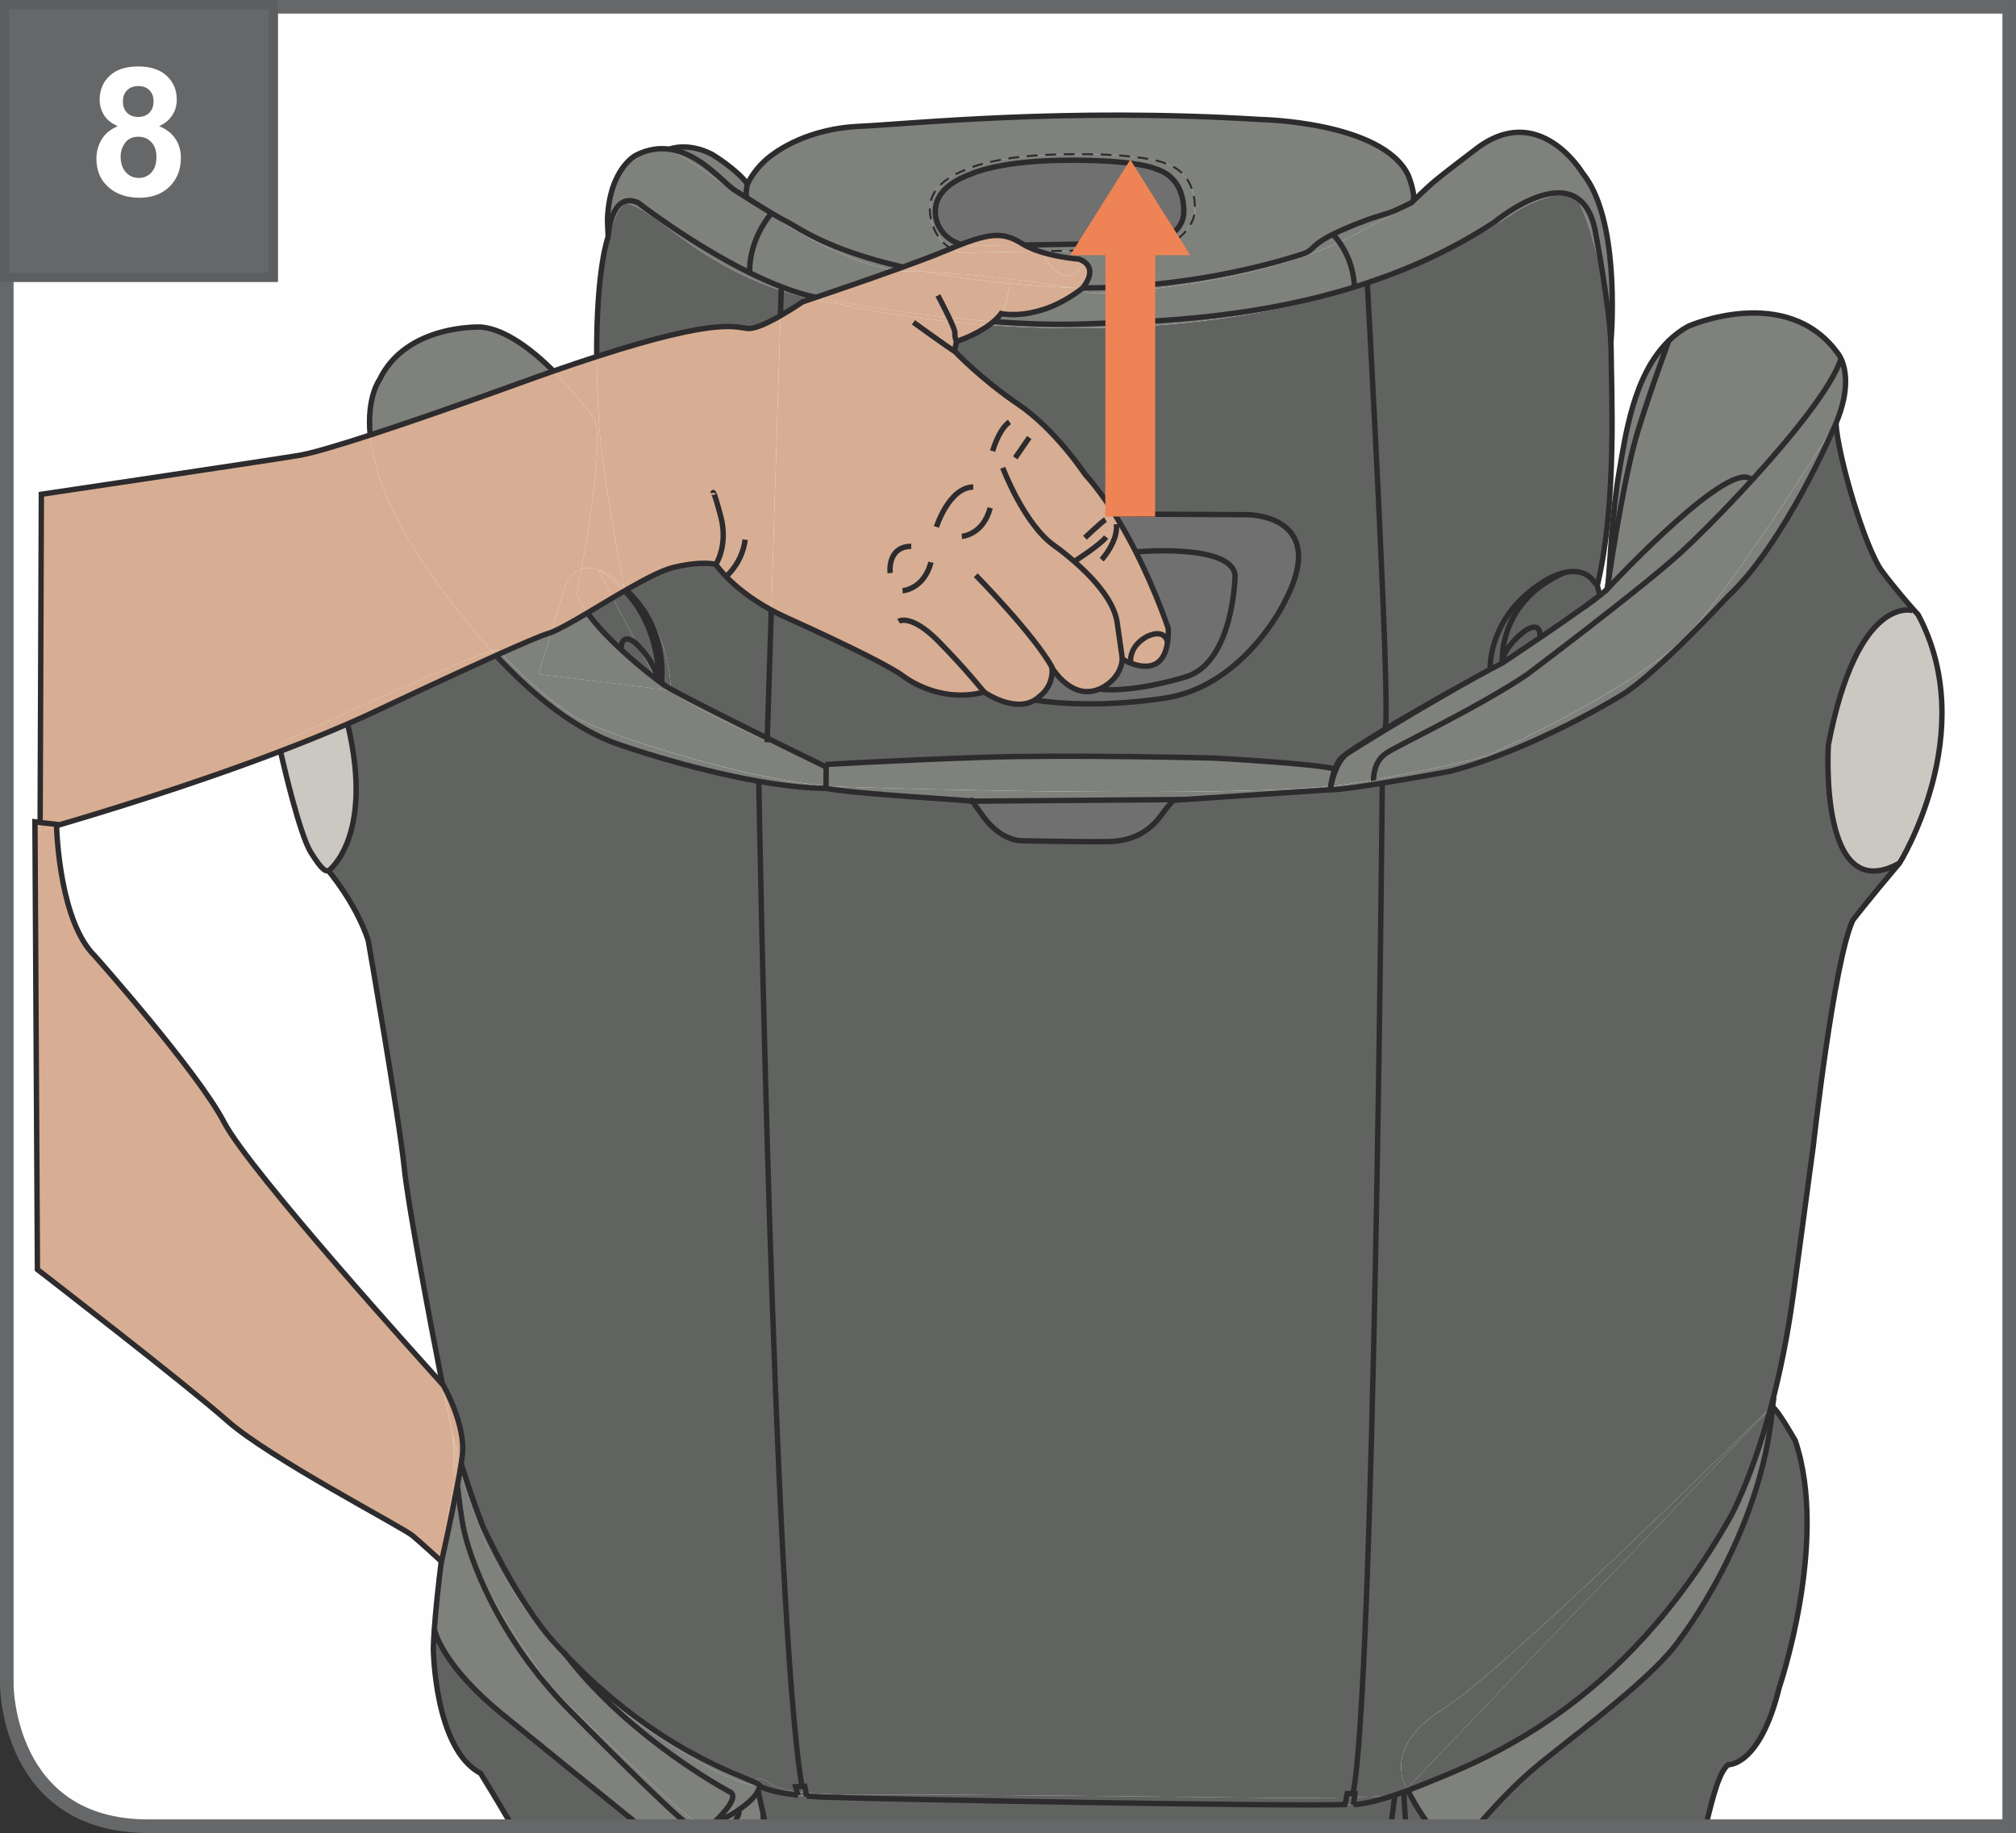 <?xml version="1.0" encoding="UTF-8"?>
<!DOCTYPE svg PUBLIC "-//W3C//DTD SVG 1.1//EN" "http://www.w3.org/Graphics/SVG/1.1/DTD/svg11.dtd">
<!-- Creator: CorelDRAW 2017 -->
<svg xmlns="http://www.w3.org/2000/svg" xml:space="preserve" width="28.535mm" height="25.944mm" version="1.1" style="shape-rendering:geometricPrecision; text-rendering:geometricPrecision; image-rendering:optimizeQuality; fill-rule:evenodd; clip-rule:evenodd"
viewBox="0 0 396.91 360.87"
 xmlns:xlink="http://www.w3.org/1999/xlink">
 <rect x="0" y="0" width="396.91" height="360.87" fill="#333333" stroke="none"/>
 <defs>
  <style type="text/css">
   <![CDATA[
    .str2 {stroke:#5D5E60;stroke-width:1.85;stroke-miterlimit:4}
    .str1 {stroke:#666769;stroke-width:2.67;stroke-miterlimit:4}
    .str0 {stroke:#2D2B2D;stroke-width:1.06;stroke-miterlimit:22.926}
    .fil6 {fill:none;fill-rule:nonzero}
    .fil0 {fill:#FEFEFE;fill-rule:nonzero}
    .fil9 {fill:#666769;fill-rule:nonzero}
    .fil7 {fill:#2D2B2D;fill-rule:nonzero}
    .fil8 {fill:#EE8455;fill-rule:nonzero}
    .fil5 {fill:#D7AE93;fill-rule:nonzero}
    .fil1 {fill:#CBC8C1;fill-rule:nonzero}
    .fil3 {fill:#7E817C;fill-rule:nonzero}
    .fil4 {fill:#6F706F;fill-rule:nonzero}
    .fil2 {fill:#616361;fill-rule:nonzero}
   ]]>
  </style>
 </defs>
 <g id="Слой_x0020_1">
  <path class="fil0" d="M1.34 1.34l0 330.37c0,0 0,27.82 27.82,27.82l366.41 0 0 -358.19 -394.23 0z"/>
  <path class="fil1" d="M377.64 121.01c12.4,23.18 -3.63,48.89 -3.63,48.89 -16.08,9.01 -14.04,-23.27 -14.04,-23.27 5.76,-29.84 16.63,-26.42 16.63,-26.42l0.39 0.09c0.4,0.45 0.64,0.7 0.64,0.7z"/>
  <path class="fil2" d="M377 120.3l-0.39 -0.09c0,0 -10.87,-3.43 -16.63,26.42 0,0 -2.05,32.28 14.04,23.27 -6.41,7.59 -9.2,11.25 -9.2,11.25 -3.76,8 -7.81,44.54 -7.81,44.54l-3.9 28.94c-1.18,8.71 -2.76,16.16 -4.41,22.32 -4.48,4.44 -52.61,52.02 -64.66,59.56 -11.27,7.04 -7.94,14.15 -7.07,15.62 -0.4,0.41 -0.6,0.63 -0.6,0.63l0 0.02c-0.61,0.22 -1.19,0.42 -1.74,0.61l0.02 -0.14c-0.91,0.31 -4.19,0.48 -7.99,0.59l0.09 -0.72 -0.38 0c4.19,-20.03 5.71,-192.34 5.77,-198.94 6.38,-1.03 13.29,-2.31 13.29,-2.31 16.56,-4.31 33.9,-15.05 33.9,-15.05 3.47,-2.13 8.71,-7 13.08,-11.34 4.35,-4.31 7.83,-8.1 7.83,-8.1 11.04,-10.27 20.75,-32.93 20.75,-32.93 0.18,-0.38 0.33,-0.74 0.49,-1.1 0.35,6.44 5.73,24.62 9.05,29.09 2.51,3.37 5.25,6.5 6.47,7.86z"/>
  <path class="fil3" d="M362.46 70.61c0.85,1.82 1.87,5.9 -0.99,12.74 0,-0.05 -0.01,-0.09 -0.01,-0.14 0,0 -18,28.83 -27.87,40.3 -0.46,0.54 -0.97,1.08 -1.52,1.63 -11.18,11.11 -39.26,23.62 -39.26,23.62 0,0 -7.51,2.21 -22.4,4.76 0,-0.71 0.12,-3.76 2.65,-5.34 2.88,-1.8 17.96,-8.94 27.44,-15.28 0,0 22.31,-16.77 30.08,-23.82 3.22,-2.92 8.75,-8.43 14.32,-14.54 7.87,-8.62 15.83,-18.45 17.54,-23.92z"/>
  <path class="fil3" d="M361.77 69.48c0,0 0.33,0.37 0.69,1.13 -1.71,5.47 -9.67,15.3 -17.54,23.92 -3.88,-4.65 -26.3,19.09 -28.76,21.72l-0.01 -0.01c0.17,-0.16 0.27,-0.28 0.3,-0.36 0.05,-0.17 0.11,-0.55 0.17,-1.12 0,-0.02 0,-0.04 0.01,-0.06 0.68,-4.64 3.3,-21.76 5.97,-30.24 3.07,-9.72 5.14,-14.96 5.95,-17.37 1.13,-1.11 2.41,-2.07 3.85,-2.86 0,0 19.28,-8.54 29.38,5.25z"/>
  <path class="fil3" d="M361.47 83.21c0,0.05 0.01,0.09 0.01,0.14 -0.15,0.36 -0.31,0.73 -0.49,1.1 0,0 -9.71,22.65 -20.75,32.93 0,0 -3.48,3.79 -7.83,8.1l-0.33 -0.34c0.55,-0.55 1.05,-1.09 1.52,-1.63 9.86,-11.48 27.87,-40.3 27.87,-40.3z"/>
  <path class="fil2" d="M353.45 283.62c6.69,19.77 -3.16,48.62 -3.16,48.62 -3.81,15.55 -10.03,15.18 -10.03,15.18 -1.76,1.35 -3.02,6.17 -4.43,12.11l-44.96 0c2.84,-3.34 7.38,-8.32 12.28,-12.31 8.15,-6.63 22.58,-17.15 27.59,-24.5 0,0 16.1,-20.66 18.25,-45.68 0.99,0.44 4.46,6.58 4.46,6.58zm-76.65 75.91c-0.26,-3.34 -0.42,-6.45 -0.43,-6.75 0.27,-0.1 0.53,-0.2 0.81,-0.31 0.27,0.54 2.08,4.14 4.41,7.06l-4.78 0z"/>
  <path class="fil0" d="M349.03 276.61c-0.02,0.14 -0.02,0.29 -0.04,0.44 -0.08,-0.03 -0.14,-0.03 -0.19,0.02l-0.19 0.19c0.03,-0.1 0.06,-0.21 0.08,-0.31l0.33 -0.34z"/>
  <path class="fil3" d="M348.8 277.06c0.05,-0.05 0.11,-0.05 0.19,-0.02 -2.15,25.02 -18.25,45.68 -18.25,45.68 -5.01,7.34 -19.44,17.86 -27.59,24.5 -4.9,3.99 -9.44,8.98 -12.28,12.31l-9.28 0c-2.33,-2.91 -4.14,-6.51 -4.41,-7.06 0.95,-0.34 1.97,-0.74 3.06,-1.19 11.43,-4.64 39.08,-14.78 60.47,-52.69 0,0 4.09,-7.24 7.9,-21.35l0.19 -0.19z"/>
  <path class="fil2" d="M348.69 276.95c-0.02,0.1 -0.05,0.21 -0.08,0.31 -4.36,4.48 -64.96,67.88 -71.64,74.88 -0.87,-1.47 -4.2,-8.58 7.07,-15.62 12.05,-7.54 60.17,-55.13 64.66,-59.56z"/>
  <path class="fil2" d="M348.61 277.25c-3.81,14.11 -7.9,21.35 -7.9,21.35 -21.39,37.91 -49.05,48.05 -60.47,52.69 -1.09,0.44 -2.11,0.84 -3.06,1.19 -0.02,-0.05 -0.04,-0.07 -0.04,-0.07 0,0 -0.07,-0.09 -0.17,-0.28 6.68,-7 67.28,-70.4 71.64,-74.88z"/>
  <path class="fil3" d="M316.16 116.25c2.46,-2.63 24.88,-26.37 28.76,-21.72 -5.58,6.1 -11.11,11.61 -14.32,14.54 -7.77,7.05 -30.08,23.82 -30.08,23.82 -9.48,6.35 -24.57,13.49 -27.44,15.28 -2.53,1.58 -2.65,4.63 -2.65,5.34 -1.5,0.26 -3.07,0.53 -4.73,0.79 -1.06,0.17 -2.28,0.32 -3.66,0.46 0.3,-1.54 1.23,-5.11 3.34,-6.5 1.99,-1.32 11.8,-7.36 20.95,-12.57 0.18,-0.1 0.37,-0.21 0.55,-0.31 2.94,-1.61 5.41,-2.92 6.83,-3.58 4.08,-1.91 13.28,-8.63 18.13,-12.26 0.02,-0.02 0.03,-0.02 0.05,-0.04 2.03,-1.45 3.62,-2.65 4.26,-3.27l0.01 0.01z"/>
  <path class="fil3" d="M270.43 153.52c14.89,-2.55 22.4,-4.76 22.4,-4.76 0,0 28.09,-12.51 39.26,-23.62l0.33 0.34c-4.37,4.34 -9.61,9.21 -13.08,11.34 0,0 -17.34,10.73 -33.9,15.05 0,0 -6.91,1.28 -13.29,2.31 -4.62,0.75 -8.98,1.38 -10.23,1.31 0,0 0,-0.02 0.01,-0.06 0.02,-0.11 0.05,-0.34 0.12,-0.66 1.37,-0.14 2.59,-0.29 3.66,-0.46 1.65,-0.26 3.22,-0.53 4.73,-0.79z"/>
  <path class="fil3" d="M328.54 67.09c-0.81,2.4 -2.88,7.64 -5.95,17.37 -2.67,8.48 -5.29,25.6 -5.97,30.24 0.33,-3.53 0.76,-13.69 2.09,-21.39 1.33,-7.75 2.9,-19.49 9.83,-26.22z"/>
  <path class="fil2" d="M317.19 69.18c0,7.18 1.22,29.22 -2.65,45.81 -0.02,0.07 -0.04,0.13 -0.05,0.2l-0.26 -0.07c-1.59,-2.76 -4.23,-2.86 -6.35,-2.36 -1.83,0.44 -3.25,1.32 -3.25,1.32 -11.75,6.83 -11.23,17.46 -11.23,17.46l0.1 0.19c-2.06,1.1 -4.31,2.35 -6.62,3.66 -0.18,0.1 -0.37,0.21 -0.55,0.31 -4.21,2.33 -9.28,5.23 -13.54,7.79l-0.08 -0.14c1.08,-4.35 -3.23,-82.42 -3.51,-87.36 8.59,-2.95 19.16,-7.51 29.03,-14.22 0,0 9.1,-5.94 12.7,-1.91 0,0 4.93,9.65 6.17,28.4 0,0 0.02,-0.21 0.05,-0.62 0.02,0.55 0.04,1.07 0.04,1.55z"/>
  <path class="fil3" d="M311.6 34.11c7.12,8.74 5.86,29.61 5.55,33.5 -0.35,-7.7 -2.93,-21.28 -2.93,-21.28 -2.64,-17.11 -19.94,-2.66 -19.94,-2.66 -8.06,5.32 -16.63,9.19 -25.11,12.01 -0.84,0.28 -1.68,0.55 -2.53,0.82 -0.14,-4.1 -1.75,-7.12 -2.94,-8.79 1.61,-0.73 3.16,-1.51 4.64,-2.36l9.44 -5.08c0.06,-0.04 0.11,-0.08 0.16,-0.14 0.14,-0.14 0.24,-0.34 0.3,-0.57 0.81,-0.79 2.88,-2.78 4.25,-3.94 1.74,-1.46 7.86,-6.1 7.86,-6.1 12.61,-9.95 21.24,4.59 21.24,4.59z"/>
  <path class="fil3" d="M317.15 67.61l0 0.02c-0.03,0.4 -0.05,0.62 -0.05,0.62 -1.24,-18.74 -6.17,-28.4 -6.17,-28.4 -3.6,-4.02 -12.7,1.91 -12.7,1.91 -9.86,6.72 -20.44,11.27 -29.03,14.22 -0.01,-0.16 -0.02,-0.24 -0.02,-0.24l-0.02 -0.05c8.48,-2.82 17.05,-6.69 25.11,-12.01 0,0 17.3,-14.45 19.94,2.66 0,0 2.58,13.58 2.93,21.28z"/>
  <path class="fil2" d="M314.47 115.27l0.5 1.91c0,0 -1.21,0.93 -3.07,2.33 -0.02,0.02 -0.04,0.02 -0.05,0.04 -2.55,1.82 -5.77,4.04 -8.66,6.01 0.28,-3.67 -2.92,-1.38 -2.92,-1.38 -4.29,3.28 -4.46,5.97 -4.46,5.97l-0.04 0c-0.05,-2.1 0.35,-12.13 12.12,-17.38l0 -0.02c2.12,-0.5 4.76,-0.41 6.35,2.36l0.26 0.07c-0.01,0.03 -0.02,0.06 -0.02,0.09z"/>
  <path class="fil2" d="M307.88 112.76l0 0.02c-11.78,5.25 -12.18,15.28 -12.12,17.38 0,0.25 0.01,0.39 0.01,0.39 -0.73,0.38 -1.49,0.77 -2.28,1.19l-0.1 -0.19c0,0 -0.52,-10.63 11.23,-17.46 0,0 1.43,-0.88 3.25,-1.32z"/>
  <path class="fil0" d="M303.18 125.56c2.9,-1.97 6.11,-4.19 8.66,-6.01 -4.86,3.63 -14.05,10.34 -18.13,12.26 -1.42,0.66 -3.89,1.97 -6.83,3.58 2.31,-1.31 4.56,-2.56 6.62,-3.66 0.79,-0.41 1.55,-0.81 2.28,-1.19 0,0 3.38,-2.24 7.41,-4.98z"/>
  <path class="fil2" d="M300.26 124.19c0,0 3.2,-2.3 2.92,1.38 -4.03,2.74 -7.41,4.98 -7.41,4.98 0,0 -0.01,-0.14 -0.01,-0.39l0.04 0c0,0 0.17,-2.69 4.46,-5.97z"/>
  <path class="fil3" d="M277.22 34.44c0,0 1.45,3.46 1.03,5.13 -0.21,0.21 -0.34,0.34 -0.34,0.34 0,0 -3.23,1.62 -4.5,2.03 -1.59,0.5 -3.02,0.9 -4.26,1.36 -3.05,1.14 -5.18,2.07 -6.7,2.83 -4.69,2.34 -3.59,3.13 -6.11,3.93 -19.08,6.09 -36.67,6.66 -43.18,6.64 0.41,-0.48 2.6,-3.28 0.49,-4.99 -0.3,-0.25 -0.69,-0.47 -1.19,-0.67 0,0 -3.55,-0.25 -7.07,-1.29 -0.27,-0.08 -0.54,-0.16 -0.8,-0.25l21.77 -0.37c4.2,0 8.89,-4 8.89,-7.97 0,-3.97 -1.52,-7.6 -5.87,-8.97 0,0 -4.3,-2.09 -20.38,-1.78 -13.08,0.24 -18.41,2.85 -18.41,2.85 -2.05,0.73 -3.93,1.72 -5.3,3.01 -1.37,1.3 -2.23,2.91 -2.23,4.89 0,2.97 1.59,6.29 4.15,7.79 -0.33,0.14 -0.68,0.28 -1.04,0.43 -2.17,0.91 -5.16,2.04 -8.38,3.21 -15.01,-3.43 -20.55,-7.76 -22.66,-8.82 -0.84,-0.42 -1.99,-1.07 -3.22,-1.8 -1.6,-0.96 -3.35,-2.04 -4.76,-2.94l-0.04 -2.68 0.16 0.02c-0.03,-0.05 -0.07,-0.1 -0.11,-0.15 0.24,-0.52 1.24,-2.53 3.36,-4.51 2.47,-2.3 8.87,-6.4 18.63,-6.84 9.76,-0.43 40.26,-3.73 79.09,-1.34 0,0 23.85,0.43 28.97,10.9z"/>
  <path class="fil3" d="M278.25 39.56c-0.06,0.23 -0.16,0.43 -0.3,0.57 -0.05,0.05 -0.1,0.1 -0.16,0.14l-9.44 5.08c-1.48,0.84 -3.04,1.63 -4.64,2.36 -0.68,-0.97 -1.22,-1.49 -1.22,-1.49l-0.05 -0.1c1.52,-0.77 3.65,-1.69 6.7,-2.83 1.24,-0.46 2.68,-0.86 4.26,-1.36 1.27,-0.4 4.5,-2.03 4.5,-2.03 0,0 0.13,-0.12 0.34,-0.34z"/>
  <path class="fil0" d="M277.14 352.41c0,0 0.02,0.02 0.04,0.07 -0.28,0.11 -0.55,0.21 -0.81,0.31l0 -0.02c0,0 0.2,-0.21 0.6,-0.63 0.11,0.18 0.17,0.28 0.17,0.28z"/>
  <path class="fil2" d="M276.37 352.78c0.01,0.3 0.17,3.41 0.43,6.75l-2.97 0 0.8 -6.14c0.55,-0.19 1.12,-0.39 1.74,-0.61z"/>
  <path class="fil2" d="M274.64 353.25l-0.02 0.14c-4.79,1.61 -7.16,1.85 -8.15,1.86l0.17 -1.42c3.8,-0.11 7.08,-0.28 7.99,-0.59z"/>
  <path class="fil2" d="M150.28 357.23l-1.03 -4.68c0.17,-0.33 0.27,-0.66 0.28,-0.96 0,0 1.53,1.17 7.57,1.85l0.02 0.07 1.7 0.18 -0.02 -0.08c1.07,0.09 2.24,0.16 3.55,0.21 10.17,0.41 92.7,1.88 102.85,1.45l1.25 0.15 0.02 -0.16c0.99,-0.01 3.36,-0.25 8.15,-1.86l-0.8 6.14 -123.04 0 -0.51 -2.3z"/>
  <path class="fil2" d="M162.54 150.51l0.02 0.45c0,0 0,-0.01 -0.01,0 -0.71,-0.35 -5.67,-2.75 -11.49,-5.62l0.79 -25.24c0.95,0.52 1.97,1.03 3.06,1.52 0,0 18.94,8.45 23.1,11.61 0,0 6.86,5.38 15.73,3.01 0,0 5.86,4.15 10.02,1.56l0.02 0.03c12.82,1.97 26.43,-0.54 26.43,-0.54 14.91,-2.81 22.57,-18.54 22.57,-18.54 9.33,-17.42 -7.11,-17.42 -7.11,-17.42l-26.2 -0.14 -0.04 0.02c-1.77,-2.81 -3.72,-5.51 -5.84,-7.86 0,0 -5.81,-8.8 -13.15,-13.77 -7.34,-4.97 -12.52,-10.45 -12.52,-10.45l0.38 -1.91c0,0 3.56,-1.12 6.44,-3.23 15.71,1.15 36.02,1.09 56.82,-3.21 0,0 7.4,-1.27 17.63,-4.8 0.27,4.94 4.58,83.01 3.51,87.36l0.08 0.14c-4.61,2.78 -8.28,5.14 -8.91,5.94 -0.45,0.56 -0.8,1.26 -1.06,1.99l-0.14 -0.05c-4.88,-1.12 -23.83,-2.11 -23.83,-2.11 0,0 -28.56,-0.7 -45.42,-0.14 -16.3,0.55 -29.98,1.35 -30.89,1.41z"/>
  <path class="fil2" d="M233.49 157.4l28.43 -1.91c1.25,0.07 5.61,-0.56 10.23,-1.31 -0.06,6.6 -1.59,178.91 -5.77,198.94l-1.14 0 -0.14 0.76c-6.27,0.14 -13.24,0.1 -13.24,0.1 0,0 -61.55,-0.77 -80.61,-0.67 -5.83,0.03 -9.8,-0.11 -12.56,-0.35l-0.24 -1.27 -0.55 0.03c-5.66,-33.51 -8.5,-197.83 -8.5,-197.83l0.01 -0.05c4.51,0.8 9.07,1.34 13.2,1.39 6.26,1.16 27.39,2.25 28.38,2.5 0.13,0.03 0.21,0.02 0.26,0l0.22 0c0.22,0.34 0.77,1.19 2.16,3.07 3.54,4.82 7.41,4.74 7.41,4.74 0,0 11.29,0.25 17.14,0.17 5.85,-0.08 8.82,-2.91 10.63,-5.4 1.81,-2.49 2.31,-2.74 2.31,-2.74l2.38 -0.16z"/>
  <path class="fil3" d="M266.65 56.5c0.84,-0.27 1.68,-0.54 2.53,-0.82l0.02 0.05c0,0 0.01,0.08 0.02,0.24 -10.23,3.53 -17.63,4.8 -17.63,4.8 -20.8,4.3 -41.11,4.36 -56.82,3.21 0.29,-0.21 0.59,-0.45 0.87,-0.69 6.17,0.46 12.51,0.68 18.37,0.44 9.49,-0.4 30.57,-0.4 52.66,-7.24z"/>
  <path class="fil0" d="M266.75 353.12l-0.09 0.72c-0.15,0.01 -0.3,0.01 -0.46,0.02 0.06,-0.21 0.11,-0.46 0.18,-0.73l0.38 0z"/>
  <path class="fil2" d="M266.19 353.85c0.16,-0.01 0.31,-0.01 0.46,-0.02l-0.17 1.42c-0.43,0 -0.59,-0.04 -0.59,-0.04 -0.17,0.02 -0.39,0.03 -0.68,0.05l-0.36 -0.05 0.24 -1.34c0.37,-0.01 0.74,-0.02 1.1,-0.02z"/>
  <path class="fil2" d="M266.48 355.25l-0.02 0.16 -1.25 -0.15c0.29,-0.02 0.52,-0.03 0.68,-0.05 0,0 0.17,0.04 0.59,0.04z"/>
  <path class="fil2" d="M265.23 353.12l1.14 0c-0.06,0.28 -0.11,0.52 -0.18,0.73 -0.36,0.01 -0.73,0.02 -1.1,0.02l0.14 -0.76z"/>
  <path class="fil2" d="M264.85 355.21l0.36 0.05c-10.16,0.44 -92.69,-1.03 -102.85,-1.45 -1.31,-0.05 -2.48,-0.12 -3.55,-0.21l-0.12 -0.65c2.76,0.24 6.73,0.38 12.56,0.35 19.06,-0.09 80.61,0.67 80.61,0.67 0,0 6.97,0.04 13.24,-0.1l-0.24 1.34z"/>
  <path class="fil3" d="M263.71 47.71c1.18,1.67 2.8,4.69 2.94,8.79 -22.09,6.84 -43.17,6.85 -52.66,7.24 -5.86,0.24 -12.2,0.02 -18.37,-0.44 0.55,-0.48 1.06,-1 1.48,-1.57 0,0 7.24,1.68 15.65,-4.71 0.33,0.31 1.35,0.83 4.33,0.7 3.77,-0.18 28.51,-1.75 46.63,-10.01z"/>
  <path class="fil3" d="M262.68 151.35l0.14 0.05c-0.48,1.25 -0.71,2.58 -0.83,3.37 -22.02,2.2 -81.65,0.65 -96.63,0.11 -0.88,-0.03 -1.81,-0.09 -2.75,-0.17l0.04 -3.71c0,0 -0.03,-0.02 -0.08,-0.04l-0.02 -0.45c0.9,-0.05 14.59,-0.86 30.89,-1.41 16.86,-0.56 45.42,0.14 45.42,0.14 0,0 18.95,0.99 23.83,2.11z"/>
  <path class="fil3" d="M262.49 46.22c0,0 0.54,0.52 1.22,1.49 -18.12,8.26 -42.86,9.84 -46.63,10.01 -2.98,0.14 -4,-0.39 -4.33,-0.7 0.11,-0.08 0.24,-0.17 0.35,-0.26 0,0 0.02,-0.02 0.06,-0.08 6.5,0.02 24.1,-0.55 43.18,-6.64 2.52,-0.8 1.42,-1.59 6.11,-3.93l0.05 0.1z"/>
  <path class="fil0" d="M262 154.77c0.02,0 0.03,-0.01 0.05,-0.01 -0.07,0.32 -0.11,0.55 -0.12,0.66 0.01,-0.11 0.03,-0.34 0.08,-0.65z"/>
  <path class="fil3" d="M262 154.77c-0.05,0.31 -0.07,0.54 -0.08,0.65 -0.01,0.04 -0.01,0.06 -0.01,0.06l-28.43 1.91 -42.02 0.33c-0.27,-0.41 -0.04,-0.09 -0.22,0l-0.26 0c-0.99,-0.25 -22.12,-1.34 -28.38,-2.5l0.01 -0.51c0.95,0.08 1.87,0.14 2.75,0.17 14.98,0.54 74.61,2.1 96.63,-0.11z"/>
  <path class="fil4" d="M245.68 101.34c0,0 16.44,0 7.11,17.42 0,0 -7.66,15.74 -22.57,18.54 0,0 -13.61,2.5 -26.43,0.54l-0.02 -0.03c0.33,-0.21 0.66,-0.46 0.97,-0.76 0,0 2.7,-1.84 2.4,-5.58 0,0 3.79,6.54 9.32,4.19 0,0 0.04,-0.02 0.11,-0.05l0.05 0.09c6.97,0.7 16.93,-2.47 16.93,-2.47 9.34,-2.95 9.62,-19.95 9.62,-19.95 -0.7,-6.33 -19.37,-4.64 -19.37,-4.64l-0.15 0.08c-0.98,-1.94 -2.06,-3.94 -3.24,-5.91 -0.32,-0.54 -0.65,-1.06 -0.97,-1.59l0.04 -0.02 26.2 0.14z"/>
  <path class="fil4" d="M243.17 113.28c0,0 -0.28,17 -9.62,19.95 0,0 -9.96,3.17 -16.93,2.47l-0.05 -0.09c0.65,-0.28 4.02,-1.92 4.41,-5.83 0,0 0.66,0.41 1.62,0.77 2.34,0.92 6.49,1.64 7.28,-4.11 0.11,-0.77 0.16,-1.67 0.14,-2.69 0,0 -2.3,-7.01 -6.36,-15.03l0.15 -0.08c0,0 18.67,-1.69 19.37,4.64z"/>
  <path class="fil3" d="M229.37 32.18c4.36,1.38 5.87,5 5.87,8.97 0,3.97 -4.7,7.97 -8.89,7.97l-21.77 0.37c-1.04,-0.34 -2.06,-0.77 -2.94,-1.27l23.61 -0.4c3.93,0 7.82,-2.44 7.82,-6.17 0,-3.73 -1.43,-7.12 -5.5,-8.42 0,0 -4.03,-1.96 -19.11,-1.68 -12.27,0.24 -17.26,2.68 -17.26,2.68 -1.92,0.7 -3.69,1.62 -4.97,2.83 -1.29,1.22 -2.09,2.72 -2.09,4.58 0,3.06 2.15,5.64 5.1,6.46 -0.64,0.24 -1.31,0.52 -2.03,0.82 -2.56,-1.5 -4.15,-4.82 -4.15,-7.79 0,-1.98 0.86,-3.59 2.23,-4.89 1.37,-1.29 3.25,-2.28 5.3,-3.01 0,0 5.33,-2.61 18.41,-2.85 16.08,-0.31 20.38,1.78 20.38,1.78z"/>
  <path class="fil4" d="M233.49 157.4l-2.38 0.16c0,0 -0.5,0.25 -2.31,2.74 -1.81,2.49 -4.78,5.32 -10.63,5.4 -5.85,0.08 -17.14,-0.17 -17.14,-0.17 0,0 -3.87,0.08 -7.41,-4.74 -1.38,-1.87 -1.93,-2.72 -2.16,-3.07l42.02 -0.33z"/>
  <path class="fil4" d="M227.58 33.24c4.07,1.29 5.5,4.69 5.5,8.42 0,3.72 -3.89,6.17 -7.82,6.17l-23.61 0.4c-0.14,-0.08 -0.29,-0.16 -0.43,-0.25 -3.49,-2.2 -6.05,-2.13 -11.97,0.15 -2.95,-0.83 -5.1,-3.4 -5.1,-6.46 0,-1.86 0.8,-3.37 2.09,-4.58 1.28,-1.21 3.05,-2.13 4.97,-2.83 0,0 4.99,-2.44 17.26,-2.68 15.08,-0.28 19.11,1.68 19.11,1.68z"/>
  <path class="fil5" d="M219.47 105.83c0.27,-0.85 0.42,-1.75 0.33,-2.65l0.61 -0.38c1.18,1.97 2.26,3.97 3.24,5.91 4.07,8.02 6.36,15.03 6.36,15.03 0.02,1.03 -0.02,1.92 -0.14,2.69 -0.73,-2.97 -4.14,-1.08 -4.14,-1.08 -3.67,2.03 -3.13,5.15 -3.13,5.15l-0.02 0.04c-0.96,-0.37 -1.62,-0.77 -1.62,-0.77l-1.05 -7.35c-0.69,-4.43 -5.14,-9.04 -8.52,-11.97l0.43 -0.14c0,0 4.8,-3.06 5.94,-4.59l1.7 0.11z"/>
  <path class="fil5" d="M225.74 125.37c0,0 3.41,-1.89 4.14,1.08 -0.8,5.75 -4.94,5.03 -7.28,4.11l0.02 -0.04c0,0 -0.54,-3.11 3.13,-5.15z"/>
  <path class="fil5" d="M211.41 110.46c3.38,2.93 7.83,7.54 8.52,11.97l1.05 7.35c-0.39,3.91 -3.76,5.55 -4.41,5.83 -0.07,0.03 -0.11,0.05 -0.11,0.05 -5.54,2.35 -9.32,-4.19 -9.32,-4.19 0.3,3.75 -2.4,5.58 -2.4,5.58 -0.31,0.3 -0.64,0.55 -0.97,0.76 -4.17,2.59 -10.02,-1.56 -10.02,-1.56 -8.88,2.36 -15.73,-3.01 -15.73,-3.01 -4.16,-3.16 -23.1,-11.61 -23.1,-11.61 -1.09,-0.49 -2.12,-1 -3.06,-1.52l1.8 -57.94c2.34,-1.34 4.32,-2.72 4.32,-2.72 0,0 0.66,-0.22 1.78,-0.6 1.69,0.39 3.44,0.72 5.28,0.98 0,0 8.63,2.07 22.19,3.5 0.46,1.02 0.8,1.87 0.77,2.18 -0.06,0.96 0.32,1.72 0.32,1.72l-0.38 1.91c0,0 5.18,5.48 12.52,10.45 7.34,4.97 13.15,13.77 13.15,13.77 2.12,2.35 4.07,5.05 5.84,7.86 0.33,0.53 0.65,1.06 0.97,1.59l-0.61 0.38c0.1,0.9 -0.05,1.81 -0.33,2.65l-1.7 -0.11c-1.14,1.53 -5.94,4.59 -5.94,4.59l-0.43 0.14z"/>
  <path class="fil5" d="M213.65 51.7c2.11,1.71 -0.08,4.51 -0.49,4.99 -0.64,0 -1.18,-0.01 -1.59,-0.02 -3.92,-0.61 -18.35,-2.73 -29.31,-3.15 -1.58,-0.3 -3.07,-0.61 -4.48,-0.93 3.22,-1.17 6.21,-2.3 8.38,-3.21 0.36,-0.15 0.71,-0.29 1.04,-0.43 0.86,0.5 1.84,0.8 2.9,0.8l14.48 -0.24c0.27,0.09 0.54,0.17 0.8,0.25l-0.02 0.08c0,0 1.66,4.49 5.39,4.49 0.46,0 2.11,-1.65 2.69,-2.52l0.2 -0.1z"/>
  <path class="fil5" d="M213.65 51.7l-0.2 0.1c-0.58,0.87 -2.23,2.52 -2.69,2.52 -3.73,0 -5.39,-4.49 -5.39,-4.49l0.02 -0.08c3.52,1.03 7.07,1.29 7.07,1.29 0.5,0.19 0.89,0.41 1.19,0.67z"/>
  <path class="fil5" d="M213.16 56.69c-0.04,0.05 -0.06,0.08 -0.06,0.08 -0.11,0.09 -0.24,0.18 -0.35,0.26 -0.13,-0.11 -0.16,-0.2 -0.16,-0.2 0,0 -0.36,-0.06 -1.02,-0.16 0.42,0.02 0.95,0.02 1.59,0.02z"/>
  <path class="fil5" d="M212.59 56.83c0,0 0.03,0.08 0.16,0.2 -8.41,6.39 -15.65,4.71 -15.65,4.71 0.83,-0.57 1.65,-5.29 1.65,-5.29l0.06 -0.63c3.6,0.34 7.5,0.62 11.7,0.83 0,0 0.37,0.02 1.06,0.03 0.66,0.1 1.02,0.16 1.02,0.16z"/>
  <path class="fil5" d="M211.57 56.67c-0.69,-0.02 -1.06,-0.03 -1.06,-0.03 -4.2,-0.21 -8.1,-0.48 -11.7,-0.83 -6.39,-0.61 -11.86,-1.4 -16.55,-2.3 10.95,0.42 25.39,2.55 29.31,3.15z"/>
  <path class="fil5" d="M204.59 49.49l-14.48 0.24c-1.06,0 -2.03,-0.3 -2.9,-0.8 0.72,-0.3 1.4,-0.57 2.03,-0.82 0.65,0.18 1.32,0.28 2.03,0.28l10.38 -0.18c0.89,0.5 1.91,0.92 2.94,1.27z"/>
  <path class="fil5" d="M201.64 48.22l-10.38 0.18c-0.71,0 -1.38,-0.1 -2.03,-0.28 5.93,-2.28 8.48,-2.36 11.97,-0.15 0.14,0.09 0.29,0.18 0.43,0.25z"/>
  <path class="fil5" d="M186.84 62.5c-13.96,-1.51 -25.26,-3.77 -25.26,-3.77 -0.3,-0.05 -0.61,-0.11 -0.93,-0.18 3.44,-1.15 9.63,-3.27 15.42,-5.35 1.02,0.15 2.02,0.24 2.98,0.24 1.03,0.01 2.09,0.03 3.2,0.08 4.69,0.89 10.16,1.69 16.55,2.3l-0.06 0.63c0,0 -0.82,4.72 -1.65,5.29 -0.42,0.57 -0.92,1.09 -1.48,1.57 -2.99,-0.22 -5.94,-0.5 -8.78,-0.81z"/>
  <path class="fil5" d="M195.62 63.31c-0.27,0.24 -0.57,0.47 -0.87,0.69 -2.65,-0.19 -5.17,-0.42 -7.53,-0.67 -0.12,-0.27 -0.25,-0.54 -0.38,-0.83 2.84,0.31 5.79,0.59 8.78,0.81z"/>
  <path class="fil5" d="M194.76 64c-2.88,2.11 -6.44,3.23 -6.44,3.23 0,0 -0.38,-0.77 -0.32,-1.72 0.02,-0.31 -0.31,-1.16 -0.77,-2.18 2.37,0.25 4.89,0.48 7.53,0.67z"/>
  <path class="fil0" d="M191.46 157.73l-0.22 0c0.18,-0.09 -0.05,-0.41 0.22,0z"/>
  <path class="fil0" d="M190.98 157.73l0.26 0c-0.04,0.02 -0.13,0.03 -0.26,0z"/>
  <path class="fil5" d="M186.84 62.5c0.13,0.28 0.26,0.56 0.38,0.83 -13.56,-1.42 -22.19,-3.5 -22.19,-3.5 -1.84,-0.26 -3.59,-0.59 -5.28,-0.98 0.27,-0.09 0.58,-0.19 0.91,-0.31 0.31,0.07 0.62,0.13 0.93,0.18 0,0 11.3,2.26 25.26,3.77z"/>
  <path class="fil5" d="M182.26 53.52c-1.11,-0.05 -2.18,-0.07 -3.2,-0.08 -0.96,-0.01 -1.96,-0.09 -2.98,-0.24 0.57,-0.21 1.14,-0.41 1.71,-0.61 1.4,0.32 2.9,0.63 4.48,0.93z"/>
  <path class="fil3" d="M177.78 52.58c-0.56,0.21 -1.14,0.4 -1.71,0.61 -8.47,-1.25 -18.66,-7.17 -24.44,-10.91 0.16,-0.2 0.26,-0.31 0.26,-0.31l0.01 -0.02c1.23,0.73 2.37,1.38 3.22,1.8 2.12,1.06 7.66,5.39 22.66,8.82z"/>
  <path class="fil3" d="M176.08 53.19c-5.79,2.08 -11.98,4.19 -15.42,5.35 -4.16,-0.86 -8.69,-2.68 -13.06,-4.84 -0.16,-5.78 3.09,-10.24 4.04,-11.41 5.78,3.74 15.96,9.65 24.44,10.91z"/>
  <path class="fil3" d="M151.05 145.94c5.82,2.64 10.77,4.71 11.51,5.02 0.01,-0.01 0.01,0 0.01,0 0.05,0.02 0.08,0.04 0.08,0.04l-0.04 3.71c-16.18,-1.39 -41.25,-9.58 -47.7,-12.65 -5.81,-2.77 -14,-11.05 -16.3,-13.46 4.36,-1.95 7.97,-3.5 9.29,-3.89 0.19,-0.05 0.4,-0.13 0.61,-0.21l-2.49 8.22 25.85 3.2c0.05,0.05 0.11,0.08 0.16,0.12l0 0.02 0.02 0c3.6,2.67 11.93,6.69 19,9.88z"/>
  <path class="fil3" d="M162.61 154.71l-0.01 0.51c-4.14,-0.05 -8.69,-0.6 -13.2,-1.39 -13.77,-2.41 -27.18,-7.11 -27.18,-7.11 -9.02,-2.98 -17.56,-10.11 -24.59,-17.67 0.33,-0.14 0.65,-0.29 0.97,-0.44 2.31,2.4 10.49,10.69 16.3,13.46 6.45,3.07 31.52,11.26 47.7,12.65z"/>
  <path class="fil3" d="M153.8 57.2c-12.11,-4.01 -19.87,-10.62 -24.43,-13.91 -5.83,-4.21 -6.45,-3.06 -6.45,-3.06 -2.32,1.58 -3.09,7.41 -3.09,7.41 0,0 -0.04,-0.55 -0.09,-1.28l0 -0.02c0.15,-1.61 1.09,-8.53 5.87,-6.43 0,0 10.48,8.12 21.98,13.8 4.38,2.16 8.91,3.98 13.06,4.84 -0.33,0.12 -0.64,0.21 -0.91,0.31 -2.09,-0.47 -4.07,-1.03 -5.95,-1.65z"/>
  <path class="fil2" d="M158.8 353.6l0.02 0.08 -1.7 -0.18 -0.02 -0.07c0.53,0.06 1.1,0.11 1.71,0.17z"/>
  <path class="fil2" d="M158.1 352.9c0.18,0.02 0.38,0.04 0.58,0.05l0.12 0.65c-0.61,-0.05 -1.18,-0.11 -1.71,-0.17l-0.18 -0.67c0.37,0.05 0.77,0.09 1.19,0.14z"/>
  <path class="fil2" d="M158.44 351.68l0.24 1.27c-0.2,-0.02 -0.4,-0.04 -0.58,-0.05 -0.07,-0.38 -0.14,-0.77 -0.21,-1.19l0.55 -0.03z"/>
  <path class="fil2" d="M159.75 58.85c-1.12,0.38 -1.78,0.6 -1.78,0.6 0,0 -1.98,1.38 -4.32,2.72l0.15 -4.97c1.87,0.62 3.85,1.19 5.95,1.65z"/>
  <path class="fil2" d="M157.89 351.71c0.07,0.41 0.14,0.81 0.21,1.19 -0.42,-0.05 -0.82,-0.09 -1.19,-0.14l-0.27 -0.99 1.25 -0.06z"/>
  <path class="fil2" d="M111.48 325.91c-0.82,-0.85 -1.63,-1.72 -2.45,-2.63 -7.36,-8.16 -14.04,-22.95 -14.04,-22.95 -1.83,-4.86 -3.23,-9.07 -4.2,-12.2 0.08,-0.52 0.15,-1 0.21,-1.44 0.82,-6.1 -3.76,-14.01 -3.76,-14.01 0,0 -0.06,-0.06 -0.17,-0.18 -2.75,-14.05 -6.81,-35.66 -7.5,-42.6 -0.98,-9.69 -7.11,-44.82 -7.11,-44.82 -2.5,-7.44 -7.8,-13.62 -7.8,-13.62 0,0 9.07,-6.62 3.78,-28.83l-0.04 -0.09c2.28,-0.99 4.49,-2 6.6,-3.01 0,0 12.86,-6.08 22.62,-10.47 7.03,7.57 15.57,14.7 24.59,17.67 0,0 13.41,4.71 27.18,7.11l-0.01 0.05c0,0 2.84,164.32 8.5,197.83l-1.25 0.06 0.27 0.99c-4.56,-0.59 -4.81,-1.55 -6.34,-2.32 -1.62,-0.82 -1.76,-0.02 -1.66,0.63 -3.34,-1.7 -19.63,-6.57 -37.43,-25.15z"/>
  <path class="fil2" d="M156.91 352.76l0.18 0.67c-6.03,-0.68 -7.57,-1.85 -7.57,-1.85l0 -0.01c0.01,-0.13 -0.2,-0.29 -0.62,-0.5 -0.1,-0.64 0.05,-1.45 1.66,-0.63 1.53,0.77 1.78,1.73 6.34,2.32z"/>
  <path class="fil2" d="M153.8 57.2l-0.15 4.97c-2.27,1.3 -4.87,2.57 -6.3,2.51 -2.46,-0.11 -5.36,-2.4 -29.86,5.52 -0.09,-17.4 2.24,-23.52 2.24,-23.52 0,0 0.01,-0.12 0.02,-0.31 0.05,0.73 0.09,1.28 0.09,1.28 0,0 0.77,-5.83 3.09,-7.41 0,0 0.61,-1.15 6.45,3.06 4.56,3.29 12.32,9.9 24.43,13.91z"/>
  <path class="fil5" d="M140.93 111.12c0,0 -2.56,-0.8 -8.38,0.6 -2.15,0.52 -5.48,2.25 -9.04,4.29 -0.22,-0.21 -0.45,-0.43 -0.68,-0.63 -0.59,-3.04 -3.93,-20.4 -4.77,-30.29 -0.05,-0.54 -0.08,-1.05 -0.11,-1.54 -0.31,-5.05 -0.45,-9.48 -0.46,-13.36 24.5,-7.91 27.4,-5.62 29.86,-5.52 1.43,0.06 4.04,-1.21 6.3,-2.51l-1.8 57.94c-4.29,-2.33 -7.18,-4.83 -8.9,-6.6 -1.39,-1.43 -2.02,-2.38 -2.02,-2.38z"/>
  <polygon class="fil2" points="150.26,359.53 150.28,357.23 150.79,359.53 "/>
  <path class="fil0" d="M151.9 41.96l-0.01 0.02c0,0 -0.1,0.11 -0.26,0.31 -2.42,-1.58 -4.07,-2.77 -4.49,-3.07l0 -0.19c1.41,0.89 3.16,1.98 4.76,2.94z"/>
  <path class="fil2" d="M142.95 113.5c1.72,1.77 4.61,4.28 8.9,6.6l-0.79 25.24c-7.09,-3.5 -15.48,-7.69 -19.03,-9.69 -0.01,-2.14 -0.5,-11.99 -8.53,-19.64 3.56,-2.04 6.9,-3.77 9.04,-4.29 5.82,-1.4 8.38,-0.6 8.38,-0.6 0,0 0.63,0.95 2.02,2.38z"/>
  <path class="fil3" d="M162.56 150.96c-0.74,-0.31 -5.69,-2.38 -11.51,-5.02l0.02 -0.61c5.83,2.87 10.78,5.27 11.49,5.62z"/>
  <path class="fil3" d="M151.06 145.34l-0.02 0.61c-7.06,-3.19 -15.39,-7.21 -19,-9.88l0.52 -0.05 -0.55 -0.07c0.01,-0.07 0.01,-0.17 0.01,-0.3 3.55,2 11.93,6.19 19.03,9.69z"/>
  <path class="fil3" d="M149.25 352.54l1.03 4.68 -0.02 2.3 -5.44 0 0.13 -1.37c0,0 0.79,-1.19 0.46,-1.82 1.77,-1.2 3.25,-2.56 3.84,-3.79z"/>
  <path class="fil0" d="M149.53 351.57l0 0.01c-0.01,0.31 -0.11,0.63 -0.28,0.96l-0.18 -0.83c0,0 -0.02,-0.05 -0.05,-0.14 0.17,0.02 0.35,0.02 0.51,0.01z"/>
  <path class="fil0" d="M148.91 351.07c0.42,0.21 0.63,0.38 0.62,0.5 -0.17,0.01 -0.34,0.01 -0.51,-0.01 -0.03,-0.12 -0.08,-0.3 -0.11,-0.5z"/>
  <path class="fil3" d="M149.07 351.71l0.18 0.83c-0.58,1.24 -2.06,2.59 -3.84,3.79 -0.05,-0.11 -0.13,-0.19 -0.25,-0.26 -0.49,-0.28 -2.03,0.98 -3.79,1.97 1.42,-1.44 3.79,-4.16 2.56,-5.13 0,0 -15.74,-8.26 -28.29,-22.05 2.19,2.08 4.56,4.17 7.14,6.23 0,0 18.74,14.06 26.24,14.47 0.03,0.09 0.05,0.14 0.05,0.14z"/>
  <path class="fil3" d="M148.91 351.07c0.02,0.2 0.08,0.38 0.11,0.5 -7.5,-0.41 -26.24,-14.47 -26.24,-14.47 -2.58,-2.06 -4.95,-4.15 -7.14,-6.23 -0.01,-0.01 -0.02,-0.02 -0.02,-0.02 -1.43,-1.58 -2.82,-3.22 -4.14,-4.94 17.79,18.58 34.09,23.46 37.43,25.15z"/>
  <path class="fil3" d="M151.64 42.29c-0.95,1.17 -4.2,5.64 -4.04,11.41 -11.5,-5.68 -21.98,-13.8 -21.98,-13.8 -4.78,-2.1 -5.72,4.82 -5.87,6.43 -0.07,-1.11 -0.15,-2.62 -0.12,-3.32 0.43,-9.91 5.62,-12.45 5.62,-12.45 2.37,-1.21 4.6,-1.48 6.67,-1.16l0.01 0c0.4,0.23 2.17,1.24 4.99,3.08 3.22,2.1 10.24,7.17 10.24,7.17l-0.01 -0.43c0.42,0.3 2.07,1.49 4.49,3.07z"/>
  <path class="fil0" d="M147.16 36.22c0.04,0.05 0.08,0.1 0.11,0.15l-0.16 -0.02c0,0 0.02,-0.05 0.05,-0.13z"/>
  <path class="fil3" d="M147.15 39.22l0.01 0.43c0,0 -7.02,-5.06 -10.24,-7.17 -2.82,-1.84 -4.59,-2.85 -4.99,-3.08 5.01,0.74 9.01,4.87 11.49,7.07 0.33,0.29 0.63,0.54 0.9,0.75 0,0 1.12,0.73 2.68,1.71 0.02,0.07 0.03,0.14 0.05,0.21 0,0 0.04,0.03 0.11,0.08z"/>
  <path class="fil0" d="M147.15 39.03l0 0.19c-0.07,-0.05 -0.11,-0.08 -0.11,-0.08 -0.02,-0.07 -0.04,-0.14 -0.05,-0.21 0.05,0.03 0.11,0.07 0.16,0.1z"/>
  <path class="fil0" d="M147.11 36.35l0.04 2.68c-0.05,-0.03 -0.11,-0.07 -0.16,-0.1 -0.23,-1.06 0.12,-2.58 0.12,-2.58z"/>
  <path class="fil3" d="M147.16 36.22c-0.04,0.08 -0.05,0.13 -0.05,0.13 0,0 -0.35,1.52 -0.12,2.58 -1.56,-0.99 -2.68,-1.71 -2.68,-1.71 -0.27,-0.21 -0.57,-0.46 -0.9,-0.75 -2.48,-2.19 -6.48,-6.33 -11.49,-7.07l-0.01 0c-0.05,-0.03 -0.08,-0.05 -0.08,-0.05 0,0 3.62,-1.44 8.4,1.06 0,0 4.85,2.92 6.93,5.81z"/>
  <path class="fil3" d="M145.41 356.34c0.33,0.63 -0.46,1.82 -0.46,1.82l-0.13 1.37 -6.03 0c0.51,-0.14 1.07,-0.33 1.65,-0.56 1.62,-0.63 3.41,-1.57 4.97,-2.63zm-19.36 3.19c-8.13,-6.57 -19.9,-16.08 -27.26,-22.11 -11.52,-9.43 -13.15,-16 -13.28,-16.66 0.27,-3.83 0.8,-8.8 1.37,-13.36 0.04,0.03 0.05,0.05 0.05,0.05 0,0 1.86,-8.32 3.12,-15.03 0.35,2.94 0.75,6.04 1.16,8.22 1.04,5.52 6.62,21.79 21.2,36.38 0,0 19.87,20.16 23.48,22.51l-9.83 0z"/>
  <path class="fil3" d="M145.16 356.08c0.12,0.07 0.2,0.15 0.25,0.26 -1.56,1.06 -3.35,2 -4.97,2.63l-0.01 -0.02c0,0 0.39,-0.35 0.92,-0.9 0.01,-0.01 0.02,-0.01 0.02,-0.01 1.76,-0.99 3.29,-2.25 3.79,-1.97z"/>
  <path class="fil3" d="M143.93 352.92c1.24,0.97 -1.14,3.7 -2.56,5.13 0,0 -0.01,0 -0.02,0.01 -1.28,0.73 -2.68,1.32 -3.88,1.08 0,0 -1.14,-0.87 -3.79,-3.06 -2.66,-2.2 -24.75,-22.95 -26.08,-25.05 -1.32,-2.1 -14.22,-19.03 -15.74,-29.36 -0.58,-3.98 -1.12,-7.64 -1.56,-10.64 0.11,-0.61 0.22,-1.2 0.31,-1.76 2.24,8.83 7.96,25.33 25,41.59 0.01,0.01 0.02,0.02 0.02,0.02 12.56,13.79 28.29,22.05 28.29,22.05z"/>
  <path class="fil3" d="M141.36 358.06c-0.53,0.54 -0.92,0.9 -0.92,0.9l0.01 0.02c-0.58,0.23 -1.13,0.42 -1.65,0.56l-2.91 0c-3.6,-2.35 -23.48,-22.51 -23.48,-22.51 -14.58,-14.6 -20.16,-30.86 -21.2,-36.38 -0.41,-2.18 -0.81,-5.28 -1.16,-8.22 0.09,-0.47 0.18,-0.94 0.26,-1.39 0.44,3 0.98,6.66 1.56,10.64 1.52,10.33 14.42,27.26 15.74,29.36 1.34,2.1 23.43,22.86 26.08,25.05 2.66,2.19 3.79,3.06 3.79,3.06 1.2,0.24 2.59,-0.34 3.88,-1.08z"/>
  <path class="fil2" d="M100.88 359.53c-3.25,-5.56 -6.25,-10.42 -6.25,-10.42 -9.1,-4.79 -9.3,-24.5 -9.3,-24.5 0.02,-1.05 0.08,-2.36 0.19,-3.86 0.13,0.66 1.76,7.23 13.28,16.66 7.36,6.03 19.13,15.55 27.26,22.11l-25.17 0z"/>
  <path class="fil0" d="M132.57 136.01l-0.52 0.05c-0.01,0 -0.02,-0.01 -0.02,-0.02l0 -0.11 0.55 0.07z"/>
  <path class="fil0" d="M132.05 136.07l-0.02 0 0 -0.02c0.01,0.01 0.02,0.02 0.02,0.02z"/>
  <path class="fil0" d="M132.03 135.65c0,0.13 0,0.23 -0.01,0.3l-0.16 -0.02c-0.55,-0.41 -0.98,-0.8 -1.26,-1.14 0.29,0.2 0.77,0.49 1.43,0.86z"/>
  <path class="fil0" d="M132.03 135.95l0 0.11c-0.05,-0.04 -0.11,-0.08 -0.16,-0.12l0.16 0.02z"/>
  <path class="fil3" d="M131.87 135.93l-25.85 -3.2 2.49 -8.22c1.63,-0.64 4.21,-2.11 7.13,-3.84 1.71,2.42 4.17,4.98 6.65,7.27 0,0.19 0.01,0.39 0.02,0.61l6.91 5.42 0.43 0.82c0,0 0.02,-0.24 0.02,-0.67 0.35,0.26 0.65,0.48 0.9,0.66 0.01,0.01 0.01,0.01 0.02,0.02 0.28,0.34 0.71,0.73 1.26,1.14z"/>
  <path class="fil2" d="M132.03 135.65c-0.65,-0.37 -1.14,-0.66 -1.43,-0.86 -0.25,-0.31 -0.38,-0.58 -0.36,-0.81 0,0 1.33,-10.28 -6.98,-17.82 0.08,-0.05 0.17,-0.1 0.24,-0.15 8.03,7.65 8.52,17.5 8.53,19.64z"/>
  <path class="fil2" d="M130.61 134.79c-0.01,-0.01 -0.02,-0.01 -0.02,-0.02 -0.25,-0.18 -0.55,-0.4 -0.9,-0.66 0.05,-2.46 -0.29,-11.12 -6.68,-17.81 0.09,-0.05 0.18,-0.11 0.27,-0.15 8.31,7.54 6.98,17.82 6.98,17.82 -0.02,0.23 0.11,0.5 0.36,0.81z"/>
  <path class="fil2" d="M123 116.31c6.39,6.69 6.73,15.35 6.68,17.81 -0.01,-0.02 -0.04,-0.02 -0.06,-0.05 -0.11,-0.8 -0.74,-3.63 -4.06,-7.04l-4.93 -9.35c0.8,-0.47 1.59,-0.93 2.37,-1.38z"/>
  <path class="fil0" d="M129.62 134.07c0.02,0.02 0.05,0.03 0.06,0.05 0,0.44 -0.02,0.67 -0.02,0.67l-0.43 -0.82 0.42 0.33c0,0 0,-0.08 -0.02,-0.23z"/>
  <path class="fil0" d="M129.64 134.3l-0.42 -0.33 -0.17 -0.32c0.2,0.15 0.39,0.29 0.56,0.42 0.02,0.15 0.02,0.23 0.02,0.23z"/>
  <path class="fil2" d="M129.62 134.07c-0.18,-0.13 -0.36,-0.27 -0.56,-0.42l-3.5 -6.62c3.32,3.4 3.94,6.23 4.06,7.04z"/>
  <path class="fil0" d="M129.06 133.65l0.17 0.32 -6.91 -5.42c-0.02,-0.21 -0.02,-0.41 -0.02,-0.61 2.5,2.33 5.02,4.38 6.77,5.71z"/>
  <path class="fil2" d="M125.56 127.03l3.5 6.62c-1.74,-1.33 -4.26,-3.38 -6.77,-5.71 0,-3.95 2.95,-1.23 2.95,-1.23 0.11,0.11 0.22,0.21 0.32,0.32z"/>
  <path class="fil2" d="M120.63 117.69l4.93 9.35c-0.1,-0.11 -0.21,-0.21 -0.32,-0.32 0,0 -2.95,-2.72 -2.95,1.23 -2.48,-2.3 -4.95,-4.86 -6.65,-7.27 1.59,-0.95 3.29,-1.97 4.99,-2.98z"/>
  <path class="fil5" d="M123.51 116.01c-0.08,0.05 -0.16,0.09 -0.24,0.15 -0.11,-0.11 -0.23,-0.21 -0.35,-0.31 0,0 -0.03,-0.16 -0.09,-0.47 0.24,0.21 0.46,0.42 0.68,0.63z"/>
  <path class="fil5" d="M122.92 115.84c0.12,0.11 0.24,0.21 0.35,0.31 -0.08,0.05 -0.17,0.1 -0.27,0.15 -1.43,-1.5 -3.16,-2.9 -5.26,-4.11l0 -0.03c1.83,0.57 3.25,1.7 3.25,1.7 0.65,0.49 1.27,0.99 1.84,1.51 0.06,0.31 0.09,0.47 0.09,0.47z"/>
  <path class="fil5" d="M122.82 115.37c-0.58,-0.51 -1.19,-1.02 -1.84,-1.51 0,0 -1.42,-1.13 -3.25,-1.7 -1.02,-0.31 -2.16,-0.45 -3.25,-0.12 1.3,-7.18 3.53,-20.66 3.06,-26.92l0.52 -0.05c0.83,9.89 4.17,27.25 4.77,30.29z"/>
  <path class="fil5" d="M123 116.31c-0.78,0.45 -1.57,0.91 -2.37,1.38l-2.9 -5.49c2.1,1.21 3.84,2.61 5.26,4.11z"/>
  <path class="fil5" d="M117.73 112.2l2.9 5.49c-1.7,1.01 -3.4,2.03 -4.99,2.98 -0.98,-1.37 -1.71,-2.69 -2.06,-3.88 0,0 0.38,-1.87 0.9,-4.74 1.09,-0.33 2.24,-0.19 3.25,0.12l0 0.03z"/>
  <path class="fil5" d="M118.06 85.08l-0.52 0.05c-0.09,-1.23 -0.29,-2.18 -0.61,-2.75 0,0 -3.33,-4.72 -7.96,-9.33 3.09,-1.08 5.93,-2.03 8.51,-2.86 0.02,3.88 0.15,8.31 0.46,13.36 0.03,0.49 0.07,1 0.11,1.54z"/>
  <path class="fil5" d="M117.54 85.13c0.46,6.26 -1.76,19.74 -3.06,26.92 -1.17,0.35 -2.28,1.25 -3.12,3.05l-2.85 9.41c-0.22,0.08 -0.42,0.16 -0.61,0.21 -1.32,0.39 -4.92,1.93 -9.29,3.89 -0.4,-0.43 -0.63,-0.67 -0.63,-0.67 -0.14,-0.07 -0.55,0.01 -1.18,0.19 -10.43,-11.45 -17.36,-23.56 -17.36,-23.56 -4.4,-8.01 -6.12,-14.27 -6.56,-18.93 12.8,-4.17 28.81,-10 28.81,-10 2.58,-0.94 5,-1.8 7.28,-2.59 4.63,4.61 7.96,9.33 7.96,9.33 0.33,0.57 0.52,1.52 0.61,2.75z"/>
  <path class="fil5" d="M113.58 116.79c0.35,1.19 1.08,2.51 2.06,3.88 -2.92,1.73 -5.5,3.2 -7.13,3.84l2.85 -9.41c0.83,-1.81 1.95,-2.7 3.12,-3.05 -0.52,2.88 -0.9,4.74 -0.9,4.74z"/>
  <path class="fil2" d="M111.48 325.91c1.31,1.71 2.7,3.36 4.14,4.94 -17.04,-16.26 -22.76,-32.76 -25,-41.59 0.07,-0.4 0.13,-0.77 0.18,-1.13 0.96,3.13 2.36,7.34 4.2,12.2 0,0 6.68,14.79 14.04,22.95 0.82,0.91 1.63,1.78 2.45,2.63z"/>
  <path class="fil3" d="M108.97 73.05c-2.28,0.8 -4.7,1.65 -7.28,2.59 0,0 -16.01,5.83 -28.81,10 -0.71,-7.46 1.82,-10.85 1.82,-10.85 5.3,-11.1 20.07,-10.4 20.07,-10.4 4.81,0.47 10.03,4.51 14.2,8.66z"/>
  <path class="fil5" d="M97.98 127.94c0,0 0.23,0.24 0.63,0.67 -0.32,0.14 -0.65,0.29 -0.97,0.44 -0.28,-0.31 -0.56,-0.6 -0.83,-0.91 0.63,-0.18 1.04,-0.26 1.18,-0.19z"/>
  <path class="fil5" d="M96.8 128.14c0.27,0.31 0.55,0.6 0.83,0.91 -9.76,4.39 -22.62,10.47 -22.62,10.47 -2.11,1.01 -4.32,2.02 -6.6,3.01 -4.2,1.83 -8.63,3.62 -13.12,5.33 -0.05,-0.72 -0.06,-1.57 -0.06,-1.57 0,0 34.55,-16.12 41.56,-18.16z"/>
  <path class="fil5" d="M79.44 104.57c0,0 6.93,12.11 17.36,23.56 -7.01,2.04 -41.56,18.16 -41.56,18.16 0,0 0.02,0.85 0.06,1.57 -18.01,6.89 -36.79,12.54 -44.17,14.69 -0.01,-0.16 -0.01,-0.24 -0.01,-0.24l-3.24 -0.37 0.24 -64.62c0,0 42.87,-6.37 50.7,-7.65 2.54,-0.41 7.93,-2.03 14.06,-4.02 0.44,4.67 2.15,10.92 6.56,18.93z"/>
  <path class="fil5" d="M87.26 272.68c0,0 4.57,7.91 3.76,14.01 -0.06,0.44 -0.13,0.92 -0.21,1.44 -1.14,-3.64 -1.68,-5.81 -1.68,-5.81l0.02 0.33c-0.47,-2.24 -1.19,-5.84 -2.04,-10.14 0.11,0.12 0.17,0.18 0.17,0.18z"/>
  <path class="fil5" d="M89.12 282.32c0,0 0.55,2.17 1.68,5.81 -0.05,0.36 -0.11,0.73 -0.18,1.13 -0.55,-2.16 -0.89,-3.86 -1.14,-4.99 -0.09,-0.41 -0.2,-0.96 -0.35,-1.63l-0.02 -0.33z"/>
  <path class="fil5" d="M90.62 289.26c-0.09,0.56 -0.2,1.15 -0.31,1.76 -0.67,-4.55 -1.12,-7.57 -1.15,-7.87l-0.01 -0.02 -0.02 -0.48c0.14,0.67 0.26,1.22 0.35,1.63 0.24,1.12 0.58,2.83 1.14,4.99z"/>
  <path class="fil5" d="M90.31 291.02c-0.08,0.45 -0.17,0.92 -0.26,1.39 -0.4,-3.46 -0.72,-6.71 -0.84,-8.03l0 -0.02c-0.01,-0.11 -0.01,-0.21 -0.02,-0.31l-0.04 -0.81 0 -0.08c0.04,0.3 0.49,3.32 1.15,7.87z"/>
  <path class="fil5" d="M89.21 284.38c0.12,1.32 0.44,4.57 0.84,8.03 -1.26,6.71 -3.12,15.03 -3.12,15.03 0,0 -0.02,-0.02 -0.05,-0.05 0.68,-5.48 1.42,-10.37 1.85,-11.97 0.71,-2.65 0.58,-8.48 0.48,-11.05z"/>
  <path class="fil5" d="M89.21 284.38c0.1,2.56 0.24,8.4 -0.48,11.05 -0.43,1.6 -1.18,6.49 -1.85,11.97 -0.45,-0.41 -3.84,-3.53 -5.67,-5.06 -1.96,-1.65 -28.26,-15.32 -36.43,-22.58 -8.17,-7.24 -37.41,-29.81 -37.41,-29.81l-0.49 -87.64 0 -0.5 1.01 0.12 -0.01 1.55c0,0 1.18,-0.33 3.25,-0.93 0.07,2.23 0.81,19.01 7.5,25.62 0,0 20.26,22.74 25.49,32.79 5.02,9.65 40.24,48.54 42.96,51.54 0.85,4.31 1.57,7.9 2.04,10.14l0.02 0.48c0,0 0,0.04 0.01,0.11l0.04 0.81 0.01 0.25c0,0.02 0,0.04 0.01,0.06l0 0.02z"/>
  <path class="fil0" d="M89.19 284.04c0.01,0.1 0.01,0.2 0.02,0.31 -0.01,-0.02 -0.01,-0.05 -0.01,-0.06l-0.01 -0.25z"/>
  <path class="fil0" d="M89.15 283.15l0 0.08c-0.01,-0.07 -0.01,-0.11 -0.01,-0.11l0.01 0.02z"/>
  <path class="fil1" d="M68.46 142.62c5.3,22.2 -3.78,28.83 -3.78,28.83 -0.56,0 -1.12,0.14 -3.49,-3.66 -1.11,-1.78 -2.5,-6.28 -3.66,-10.56 -0.43,-1.59 -0.83,-3.14 -1.17,-4.52 -0.42,-1.71 -0.77,-3.15 -0.96,-4.01 -0.04,-0.18 -0.08,-0.5 -0.1,-0.84 4.48,-1.71 8.91,-3.5 13.12,-5.33l0.04 0.09z"/>
  <path class="fil5" d="M11.12 162.31c0,0 0,0.08 0.01,0.24 -2.08,0.61 -3.25,0.93 -3.25,0.93l0.01 -1.55 3.24 0.37z"/>
  <g>
   <path class="fil6 str0" d="M129.68 134.12c0.05,-2.46 -0.29,-11.12 -6.68,-17.81"/>
  </g>
  <g>
   <path class="fil6 str0" d="M129.62 134.07c-0.11,-0.8 -0.74,-3.63 -4.06,-7.04 -0.1,-0.11 -0.21,-0.21 -0.32,-0.32 0,0 -2.95,-2.72 -2.95,1.23"/>
  </g>
  <g>
   <path class="fil6 str0" d="M147.16 36.22c-2.08,-2.88 -6.93,-5.81 -6.93,-5.81 -4.78,-2.5 -8.4,-1.06 -8.4,-1.06 0,0 0.02,0.02 0.08,0.05"/>
  </g>
  <g>
   <path class="fil6 str0" d="M278.25 39.56c0.42,-1.66 -1.03,-5.13 -1.03,-5.13 -5.12,-10.47 -28.97,-10.9 -28.97,-10.9 -38.84,-2.39 -69.33,0.91 -79.09,1.34 -9.76,0.44 -16.17,4.54 -18.63,6.84 -2.12,1.97 -3.12,3.99 -3.36,4.51 -0.04,0.08 -0.05,0.13 -0.05,0.13 0,0 -0.35,1.52 -0.12,2.58"/>
  </g>
  <g>
   <path class="fil6 str0" d="M189.24 48.12c-2.95,-0.83 -5.1,-3.4 -5.1,-6.46 0,-1.86 0.8,-3.37 2.09,-4.58 1.28,-1.21 3.05,-2.13 4.97,-2.83 0,0 4.99,-2.44 17.26,-2.68 15.08,-0.28 19.11,1.68 19.11,1.68 4.07,1.29 5.5,4.69 5.5,8.42 0,3.72 -3.89,6.17 -7.82,6.17l-23.61 0.4"/>
  </g>
  <path class="fil7" d="M187.11 49.11l0.19 -0.33c0.09,0.05 0.12,0.17 0.07,0.26 -0.05,0.09 -0.17,0.12 -0.26,0.07zm-1.2 -1.43l0.1 0.1 0.2 0.19 0.21 0.18 0.21 0.17 0.22 0.16 0.23 0.15 0.23 0.14 -0.19 0.33 -0.24 -0.15 -0.24 -0.16 -0.23 -0.17 -0.22 -0.18 -0.22 -0.19 -0.21 -0.2 -0.1 -0.1 0.26 -0.28zm0 0l-0.26 0.28c-0.08,-0.07 -0.08,-0.19 -0,-0.27 0.07,-0.08 0.19,-0.08 0.27,-0.01zm-1.43 -1.18l0.31 -0.22c0.06,0.09 0.04,0.21 -0.05,0.27 -0.08,0.06 -0.2,0.04 -0.26,-0.05zm-0.51 -1.81l0.01 0.03 0.11 0.27 0.12 0.26 0.13 0.26 0.14 0.25 0.14 0.25 0.15 0.24 0.02 0.03 -0.31 0.22 -0.03 -0.04 -0.16 -0.25 -0.15 -0.26 -0.14 -0.26 -0.13 -0.27 -0.13 -0.27 -0.12 -0.27 -0.01 -0.03 0.35 -0.15zm0 0l-0.35 0.15c-0.04,-0.1 0.01,-0.21 0.1,-0.25 0.1,-0.04 0.21,0.01 0.25,0.1zm-0.89 -1.64l0.37 -0.08c0.02,0.1 -0.04,0.21 -0.14,0.23 -0.1,0.02 -0.2,-0.04 -0.23,-0.14zm0.18 -1.87l0 0.24 0.01 0.27 0.02 0.28 0.03 0.28 0.04 0.28 0.05 0.28 0.03 0.16 -0.37 0.08 -0.04 -0.18 -0.05 -0.29 -0.04 -0.29 -0.03 -0.29 -0.02 -0.29 -0.01 -0.29 -0 -0.24 0.38 -0.01zm0 0l-0.38 0.01c-0,-0.1 0.08,-0.19 0.18,-0.2 0.1,-0 0.19,0.08 0.19,0.18zm-0.13 -1.86l0.36 0.11c-0.03,0.1 -0.13,0.16 -0.23,0.13 -0.1,-0.03 -0.16,-0.14 -0.13,-0.24zm1.11 -1.51l-0.09 0.14 -0.08 0.14 -0.08 0.14 -0.08 0.14 -0.07 0.15 -0.07 0.15 -0.07 0.15 -0.06 0.15 -0.06 0.15 -0.05 0.16 -0.04 0.14 -0.36 -0.11 0.04 -0.15 0.06 -0.17 0.06 -0.16 0.06 -0.16 0.07 -0.16 0.07 -0.16 0.08 -0.16 0.08 -0.15 0.08 -0.15 0.09 -0.15 0.09 -0.14 0.32 0.2zm0 0l-0.32 -0.2c0.05,-0.09 0.17,-0.12 0.26,-0.06 0.09,0.05 0.12,0.17 0.06,0.26zm0.87 -1.64l0.26 0.27c-0.08,0.07 -0.2,0.07 -0.27,-0 -0.07,-0.08 -0.07,-0.2 0,-0.27zm0.32 0.22l0 -0 -0.05 0.05 -0.26 -0.27 0.06 -0.06 0 -0 0.26 0.28zm-0.26 -0.28l0 -0 0.27 -0.26 -0.27 0.26zm1.61 -0.79l-0.1 0.07 -0.15 0.11 -0.15 0.11 -0.14 0.11 -0.14 0.11 -0.14 0.11 -0.14 0.11 -0.13 0.11 -0.13 0.12 -0.13 0.12 -0.26 -0.28 0.13 -0.12 0.13 -0.12 0.14 -0.12 0.14 -0.12 0.14 -0.12 0.15 -0.11 0.15 -0.11 0.15 -0.11 0.15 -0.11 0.1 -0.07 0.21 0.31zm0 0l-0.21 -0.31c0.08,-0.06 0.2,-0.04 0.26,0.05 0.06,0.09 0.04,0.21 -0.05,0.27zm1.38 -1.25l0.17 0.34c-0.09,0.05 -0.21,0.01 -0.26,-0.08 -0.05,-0.09 -0.01,-0.21 0.08,-0.26zm1.82 -0.4l-0.06 0.03 -0.18 0.08 -0.18 0.08 -0.18 0.08 -0.18 0.08 -0.18 0.08 -0.18 0.08 -0.18 0.08 -0.18 0.08 -0.14 0.07 -0.17 -0.34 0.15 -0.07 0.18 -0.09 0.18 -0.09 0.18 -0.08 0.18 -0.08 0.18 -0.08 0.18 -0.08 0.19 -0.08 0.19 -0.08 0.06 -0.03 0.14 0.36zm0 0l-0.14 -0.36c0.1,-0.04 0.21,0.01 0.25,0.11 0.04,0.1 -0.01,0.21 -0.11,0.25zm1.56 -1.02l0.13 0.36c-0.1,0.03 -0.21,-0.02 -0.24,-0.11 -0.03,-0.1 0.02,-0.21 0.11,-0.24zm1.86 -0.18l-0.37 0.1 -0.39 0.12 -0.35 0.11 -0.32 0.1 -0.28 0.1 -0.03 0.01 -0.13 -0.36 0.04 -0.01 0.28 -0.1 0.32 -0.11 0.35 -0.11 0.39 -0.12 0.37 -0.1 0.11 0.37zm0 0l-0.11 -0.37c0.1,-0.03 0.21,0.03 0.24,0.13 0.03,0.1 -0.03,0.21 -0.13,0.24zm1.67 -0.81l0.08 0.37c-0.1,0.02 -0.2,-0.04 -0.23,-0.14 -0.02,-0.1 0.04,-0.21 0.14,-0.23zm1.86 0.01l-0.15 0.03 -0.65 0.13 -0.61 0.13 -0.36 0.08 -0.08 -0.37 0.37 -0.08 0.61 -0.13 0.66 -0.13 0.15 -0.03 0.07 0.38zm0 0l-0.07 -0.38c0.1,-0.02 0.2,0.05 0.22,0.15 0.02,0.1 -0.05,0.2 -0.15,0.22zm1.73 -0.68l0.06 0.38c-0.1,0.02 -0.2,-0.06 -0.22,-0.16 -0.02,-0.1 0.06,-0.2 0.16,-0.22zm1.86 0.13l-0.74 0.09 -0.81 0.11 -0.25 0.04 -0.06 -0.38 0.25 -0.04 0.82 -0.11 0.74 -0.09 0.05 0.38zm0 0l-0.05 -0.38c0.1,-0.01 0.2,0.06 0.21,0.16 0.01,0.1 -0.06,0.2 -0.16,0.21zm1.77 -0.57l0.04 0.38c-0.1,0.01 -0.2,-0.07 -0.21,-0.17 -0.01,-0.1 0.07,-0.2 0.17,-0.21zm1.85 0.23l-0.68 0.05 -0.98 0.09 -0.15 0.02 -0.04 -0.38 0.15 -0.02 0.99 -0.09 0.68 -0.05 0.03 0.38zm0 0l-0.03 -0.38c0.1,-0.01 0.2,0.07 0.2,0.18 0.01,0.1 -0.07,0.2 -0.17,0.21zm1.79 -0.49l0.02 0.38c-0.1,0.01 -0.19,-0.08 -0.2,-0.18 -0,-0.1 0.08,-0.2 0.18,-0.2zm1.84 0.31l-1.11 0.04 -0.71 0.03 -0.02 -0.38 0.71 -0.03 1.11 -0.04 0.02 0.38zm0 0l-0.02 -0.38c0.1,-0 0.19,0.08 0.2,0.18 0,0.1 -0.08,0.19 -0.18,0.2zm1.81 -0.42l0.01 0.38c-0.1,0 -0.19,-0.08 -0.19,-0.19 -0,-0.1 0.08,-0.19 0.18,-0.19zm1.82 0.36l-0.92 0 -0.9 0.01 -0.01 -0.38 0.91 -0.02 0.92 -0 0 0.38zm0 0l-0 -0.38c0.1,0 0.19,0.08 0.19,0.19 0,0.11 -0.08,0.19 -0.19,0.19zm1.82 -0.39l0 0.38c-0.1,0 -0.19,-0.09 -0.19,-0.19 0,-0.11 0.08,-0.19 0.19,-0.19zm1.82 0.41l-0.54 -0.01 -1.27 -0.01 -0.01 -0 0 -0.38 0.01 0 1.28 0.02 0.54 0.01 -0.01 0.38zm0 0l0.01 -0.38c0.1,0 0.19,0.09 0.19,0.19 -0,0.1 -0.09,0.19 -0.19,0.19zm1.83 -0.33l-0.01 0.38c-0.1,-0 -0.19,-0.09 -0.18,-0.2 0,-0.1 0.09,-0.19 0.19,-0.18zm1.8 0.46l-0.73 -0.04 -1.09 -0.04 -0 -0 0.01 -0.38 0 0 1.09 0.04 0.73 0.04 -0.02 0.38zm0 0l0.02 -0.38c0.1,0 0.18,0.09 0.18,0.2 -0,0.1 -0.09,0.19 -0.2,0.18zm1.84 -0.26l-0.03 0.38c-0.1,-0.01 -0.18,-0.1 -0.18,-0.2 0.01,-0.1 0.1,-0.18 0.2,-0.18zm1.78 0.54l-0.59 -0.06 -0.86 -0.07 -0.36 -0.03 0.03 -0.38 0.37 0.03 0.86 0.07 0.59 0.06 -0.03 0.38zm0 0l0.03 -0.38c0.1,0.01 0.18,0.1 0.17,0.21 -0.01,0.1 -0.1,0.18 -0.21,0.17zm1.85 -0.17l-0.05 0.38c-0.1,-0.01 -0.18,-0.11 -0.16,-0.21 0.01,-0.1 0.11,-0.18 0.21,-0.17zm1.74 0.65l-0.13 -0.02 -0.55 -0.09 -0.6 -0.09 -0.51 -0.07 0.05 -0.38 0.51 0.07 0.61 0.09 0.56 0.09 0.13 0.02 -0.06 0.38zm0 0l0.06 -0.38c0.1,0.02 0.17,0.12 0.15,0.22 -0.02,0.1 -0.12,0.17 -0.22,0.16zm1.86 -0.01l-0.09 0.37c-0.1,-0.02 -0.17,-0.13 -0.14,-0.23 0.02,-0.1 0.13,-0.17 0.23,-0.14zm1.59 0.89l-0.03 -0.01 -0.01 -0 -0.04 -0.02 -0.06 -0.03 -0.09 -0.04 -0.12 -0.05 -0.16 -0.05 -0.19 -0.06 -0.22 -0.07 -0.26 -0.07 -0.3 -0.08 -0.2 -0.05 0.09 -0.37 0.2 0.05 0.3 0.08 0.27 0.08 0.23 0.07 0.2 0.06 0.16 0.06 0.13 0.05 0.1 0.04 0.07 0.03 0.04 0.02 0.02 0.01 -0.03 -0.01 -0.11 0.36zm0 0l-0.01 -0 -0.01 -0.01 0.03 0.01zm0.05 0.02l-0.05 -0.02 0.11 -0.36 0.05 0.02 -0.11 0.36zm0 0l0.11 -0.36c0.1,0.03 0.15,0.14 0.12,0.24 -0.03,0.1 -0.14,0.16 -0.24,0.13zm1.82 0.37l-0.18 0.34c-0.09,-0.05 -0.13,-0.16 -0.08,-0.26 0.05,-0.09 0.16,-0.13 0.26,-0.08zm1.26 1.38l-0.17 -0.15 -0.27 -0.22 -0.28 -0.21 -0.3 -0.2 -0.31 -0.19 -0.11 -0.06 0.18 -0.34 0.12 0.07 0.33 0.2 0.31 0.21 0.3 0.22 0.28 0.24 0.17 0.15 -0.25 0.29zm0 0l0.25 -0.29c0.08,0.07 0.09,0.19 0.02,0.27 -0.07,0.08 -0.19,0.09 -0.27,0.02zm1.45 1.14l-0.31 0.22c-0.06,-0.08 -0.04,-0.21 0.04,-0.27 0.08,-0.06 0.2,-0.04 0.27,0.04zm0.49 1.82l-0.03 -0.08 -0.13 -0.31 -0.14 -0.31 -0.15 -0.3 -0.16 -0.29 -0.18 -0.29 -0.01 -0.02 0.31 -0.22 0.02 0.03 0.18 0.3 0.17 0.31 0.16 0.31 0.15 0.32 0.13 0.33 0.03 0.08 -0.35 0.14zm0 0l0.35 -0.14c0.04,0.1 -0.01,0.21 -0.11,0.25 -0.1,0.04 -0.21,-0.01 -0.24,-0.11zm0.84 1.66l-0.37 0.08c-0.02,-0.1 0.05,-0.21 0.15,-0.23 0.1,-0.02 0.2,0.05 0.22,0.15zm-0.18 1.87l-0.01 -0.2 -0.02 -0.36 -0.03 -0.36 -0.04 -0.35 -0.05 -0.35 -0.03 -0.18 0.37 -0.08 0.03 0.19 0.05 0.36 0.04 0.37 0.03 0.37 0.02 0.37 0.01 0.2 -0.38 0.02zm0 0l0.38 -0.02c0,0.1 -0.08,0.2 -0.18,0.2 -0.1,0 -0.19,-0.08 -0.2,-0.18zm0.23 1.85l-0.37 -0.08c0.02,-0.1 0.12,-0.17 0.22,-0.15 0.1,0.02 0.17,0.13 0.15,0.23zm-1.03 1.57l0.03 -0.06 0.18 -0.34 0.16 -0.35 0.13 -0.35 0.11 -0.35 0.05 -0.19 0.37 0.08 -0.05 0.22 -0.12 0.38 -0.14 0.37 -0.16 0.37 -0.18 0.36 -0.03 0.06 -0.33 -0.18zm0 0l0.33 0.18c-0.05,0.09 -0.17,0.13 -0.26,0.08 -0.09,-0.05 -0.13,-0.17 -0.08,-0.26zm-0.74 1.71l-0.29 -0.24c0.07,-0.08 0.19,-0.09 0.27,-0.03 0.08,0.07 0.09,0.19 0.03,0.27zm-1.58 1.01l0.32 -0.27 0.31 -0.28 0.29 -0.29 0.28 -0.3 0.09 -0.1 0.29 0.24 -0.1 0.12 -0.29 0.31 -0.3 0.3 -0.32 0.29 -0.32 0.27 -0.25 -0.29zm0 0l0.25 0.29c-0.08,0.07 -0.2,0.06 -0.27,-0.02 -0.07,-0.08 -0.06,-0.2 0.02,-0.27zm-1.29 1.34l-0.19 -0.33c0.09,-0.05 0.21,-0.02 0.26,0.07 0.05,0.09 0.02,0.21 -0.07,0.26zm-1.82 0.4l0.24 -0.08 0.38 -0.15 0.38 -0.17 0.37 -0.19 0.26 -0.15 0.19 0.33 -0.28 0.15 -0.39 0.19 -0.39 0.18 -0.4 0.16 -0.24 0.08 -0.13 -0.36zm0 0l0.13 0.36c-0.1,0.04 -0.21,-0.01 -0.24,-0.11 -0.03,-0.1 0.02,-0.21 0.11,-0.25zm-1.69 0.77l-0.04 -0.38c0.1,-0.01 0.2,0.07 0.21,0.17 0.01,0.1 -0.06,0.2 -0.17,0.21zm-0.78 -0.34l0 -0 0.38 -0.01 0.36 -0.03 0.04 0.38 -0.38 0.03 -0.41 0.01 0 -0 -0.01 -0.38zm0 0l0 -0 0.08 0 -0.08 0zm-1.06 0.02l1.06 -0.02 0.01 0.38 -1.06 0.02 -0.01 -0.38zm0 0l0.01 0.38c-0.1,0 -0.19,-0.08 -0.19,-0.19 -0,-0.1 0.08,-0.19 0.19,-0.19zm-1.81 0.41l-0.01 -0.38c0.1,-0 0.19,0.08 0.19,0.19 0,0.1 -0.08,0.19 -0.19,0.19zm-1.82 -0.35l1.82 -0.03 0.01 0.38 -1.82 0.03 -0.01 -0.38zm0 0l0.01 0.38c-0.1,0 -0.19,-0.08 -0.19,-0.19 -0,-0.1 0.08,-0.19 0.19,-0.19zm-1.81 0.41l-0.01 -0.38c0.1,-0 0.19,0.08 0.19,0.19 0,0.1 -0.08,0.19 -0.19,0.19zm-1.83 -0.35l1.82 -0.03 0.01 0.38 -1.82 0.03 -0.01 -0.38zm0 0l0.01 0.38c-0.1,0 -0.19,-0.08 -0.19,-0.19 -0,-0.1 0.08,-0.19 0.19,-0.19zm-1.82 0.41l-0.01 -0.38c0.1,-0 0.19,0.08 0.19,0.19 0,0.1 -0.08,0.19 -0.19,0.19zm-1.83 -0.35l1.82 -0.03 0.01 0.38 -1.82 0.03 -0.01 -0.38zm0 0l0.01 0.38c-0.1,0 -0.19,-0.08 -0.19,-0.19 -0,-0.1 0.08,-0.19 0.19,-0.19zm-1.82 0.41l-0.01 -0.38c0.1,-0 0.19,0.08 0.19,0.19 0,0.1 -0.08,0.19 -0.19,0.19zm-1.83 -0.35l1.82 -0.03 0.01 0.38 -1.82 0.03 -0.01 -0.38zm0 0l0.01 0.38c-0.1,0 -0.19,-0.08 -0.19,-0.19 -0,-0.1 0.08,-0.19 0.19,-0.19zm-1.82 0.41l-0.01 -0.38c0.1,-0 0.19,0.08 0.19,0.19 0,0.1 -0.08,0.19 -0.19,0.19zm-1.83 -0.35l1.82 -0.03 0.01 0.38 -1.82 0.03 -0.01 -0.38zm0 0l0.01 0.38c-0.1,0 -0.19,-0.08 -0.19,-0.19 -0,-0.1 0.08,-0.19 0.19,-0.19zm-1.82 0.41l-0.01 -0.38c0.1,-0 0.19,0.08 0.19,0.19 0,0.1 -0.08,0.19 -0.19,0.19zm-0.68 0.01l-0.01 -0.38 0.68 -0.01 0.01 0.38 -0.68 0.01zm-0.01 -0.38l0.01 0.38c-0.1,0 -0.19,-0.08 -0.19,-0.19 -0,-0.1 0.08,-0.19 0.19,-0.19z"/>
  <g>
   <path class="fil6 str0" d="M276.8 359.53c-0.26,-3.34 -0.42,-6.45 -0.43,-6.75"/>
  </g>
  <g>
   <path class="fil6 str0" d="M348.99 277.04c0.99,0.44 4.46,6.58 4.46,6.58 6.69,19.77 -3.16,48.62 -3.16,48.62 -3.81,15.55 -10.03,15.18 -10.03,15.18 -1.76,1.35 -3.02,6.17 -4.43,12.11"/>
  </g>
  <g>
   <path class="fil6 str0" d="M348.69 276.95l0.33 -0.34c-0.02,0.14 -0.02,0.29 -0.04,0.44 -2.15,25.02 -18.25,45.68 -18.25,45.68 -5.01,7.34 -19.44,17.86 -27.59,24.5 -4.9,3.99 -9.44,8.98 -12.28,12.31m-9.28 0c-2.33,-2.91 -4.14,-6.51 -4.41,-7.06"/>
  </g>
  <g>
   <polyline class="fil6 str0" points="150.79,359.53 150.28,357.23 149.25,352.54 "/>
  </g>
  <g>
   <line class="fil6 str0" x1="274.63" y1="353.39" x2="273.83" y2= "359.53" />
  </g>
  <g>
   <path class="fil6 str0" d="M262 154.77c0.02,0 0.03,-0.01 0.05,-0.01"/>
  </g>
  <g>
   <path class="fil6 str0" d="M87.09 272.5c-2.75,-14.05 -6.81,-35.66 -7.5,-42.6 -0.98,-9.69 -7.11,-44.82 -7.11,-44.82 -2.5,-7.44 -7.8,-13.62 -7.8,-13.62 -0.56,0 -1.12,0.14 -3.49,-3.66 -1.11,-1.78 -2.5,-6.28 -3.66,-10.56 -0.43,-1.59 -0.83,-3.14 -1.17,-4.52 -0.42,-1.71 -0.77,-3.15 -0.96,-4.01 -0.04,-0.18 -0.08,-0.5 -0.1,-0.84"/>
  </g>
  <g>
   <path class="fil6 str0" d="M157.09 353.43c-6.03,-0.68 -7.57,-1.85 -7.57,-1.85"/>
  </g>
  <g>
   <path class="fil6 str0" d="M265.21 355.26c-10.16,0.44 -92.69,-1.03 -102.85,-1.45 -1.31,-0.05 -2.48,-0.12 -3.55,-0.21"/>
  </g>
  <g>
   <path class="fil6 str0" d="M361.47 83.35c0.35,6.44 5.73,24.62 9.05,29.09 2.51,3.37 5.25,6.5 6.47,7.86 0.4,0.45 0.64,0.7 0.64,0.7 12.4,23.18 -3.63,48.89 -3.63,48.89 -6.41,7.59 -9.2,11.25 -9.2,11.25 -3.76,8 -7.81,44.54 -7.81,44.54l-3.9 28.94c-1.18,8.71 -2.76,16.16 -4.41,22.32 -0.02,0.1 -0.05,0.21 -0.08,0.31 -3.81,14.11 -7.9,21.35 -7.9,21.35 -21.39,37.91 -49.05,48.05 -60.47,52.69 -1.09,0.44 -2.11,0.84 -3.06,1.19 -0.28,0.11 -0.55,0.21 -0.81,0.31 -0.61,0.22 -1.19,0.42 -1.74,0.61 -4.79,1.61 -7.16,1.85 -8.15,1.86"/>
  </g>
  <g>
   <path class="fil6 str0" d="M64.68 171.45c0,0 9.07,-6.62 3.78,-28.83"/>
  </g>
  <g>
   <path class="fil6 str0" d="M149.39 153.88c0,0 2.84,164.32 8.5,197.83"/>
  </g>
  <g>
   <path class="fil6 str0" d="M272.14 154.18c-0.06,6.6 -1.59,178.91 -5.77,198.94"/>
  </g>
  <g>
   <path class="fil6 str0" d="M376.6 120.21c0,0 -10.87,-3.43 -16.63,26.42 0,0 -2.05,32.28 14.04,23.27"/>
  </g>
  <g>
   <path class="fil6 str0" d="M177.78 52.58c-15.01,-3.43 -20.55,-7.76 -22.66,-8.82 -0.84,-0.42 -1.99,-1.07 -3.22,-1.8 -1.6,-0.96 -3.35,-2.04 -4.76,-2.94 -0.05,-0.03 -0.11,-0.07 -0.16,-0.1 -1.56,-0.99 -2.68,-1.71 -2.68,-1.71 -0.27,-0.21 -0.57,-0.46 -0.9,-0.75 -2.48,-2.19 -6.48,-6.33 -11.49,-7.07l-0.01 0c-2.06,-0.31 -4.29,-0.05 -6.67,1.16 0,0 -5.19,2.55 -5.62,12.45 -0.03,0.7 0.05,2.21 0.12,3.32"/>
  </g>
  <g>
   <path class="fil6 str0" d="M317.15 67.61c0.3,-3.89 1.57,-24.76 -5.55,-33.5 0,0 -8.63,-14.54 -21.24,-4.59 0,0 -6.12,4.64 -7.86,6.1 -1.37,1.16 -3.44,3.15 -4.25,3.94 -0.21,0.21 -0.34,0.34 -0.34,0.34 0,0 -3.23,1.62 -4.5,2.03 -1.59,0.5 -3.02,0.9 -4.26,1.36 -3.05,1.14 -5.18,2.07 -6.7,2.83 -4.69,2.34 -3.59,3.13 -6.11,3.93 -19.08,6.09 -36.67,6.66 -43.18,6.64"/>
  </g>
  <g>
   <path class="fil6 str0" d="M262.49 46.22c0,0 0.54,0.52 1.22,1.49 1.18,1.67 2.8,4.69 2.94,8.79"/>
  </g>
  <g>
   <path class="fil6 str0" d="M117.48 70.18c-0.09,-17.4 2.24,-23.52 2.24,-23.52 0,0 0.01,-0.12 0.02,-0.31l0 -0.02c0.15,-1.61 1.09,-8.53 5.87,-6.43 0,0 10.48,8.12 21.98,13.8 4.38,2.16 8.91,3.98 13.06,4.84"/>
  </g>
  <g>
   <path class="fil6 str0" d="M130.61 134.79c-0.25,-0.31 -0.38,-0.58 -0.36,-0.81 0,0 1.33,-10.28 -6.98,-17.82"/>
  </g>
  <g>
   <path class="fil6 str0" d="M261.91 155.48l-28.43 1.91 -2.38 0.16c0,0 -0.5,0.25 -2.31,2.74 -1.81,2.49 -4.78,5.32 -10.63,5.4 -5.85,0.08 -17.14,-0.17 -17.14,-0.17 0,0 -3.87,0.08 -7.41,-4.74 -1.38,-1.87 -1.93,-2.72 -2.16,-3.07 -0.27,-0.41 -0.04,-0.09 -0.22,0 -0.04,0.02 -0.13,0.03 -0.26,0 -0.99,-0.25 -22.12,-1.34 -28.38,-2.5"/>
  </g>
  <g>
   <path class="fil6 str0" d="M286.33 135.69c-4.21,2.33 -9.28,5.23 -13.54,7.79 -4.61,2.78 -8.28,5.14 -8.91,5.94 -0.45,0.56 -0.8,1.26 -1.06,1.99 -0.48,1.25 -0.71,2.58 -0.83,3.37 -0.05,0.31 -0.07,0.54 -0.08,0.65"/>
  </g>
  <g>
   <path class="fil6 str0" d="M195.62 63.31c6.17,0.46 12.51,0.68 18.37,0.44 9.49,-0.4 30.57,-0.4 52.66,-7.24 0.84,-0.27 1.68,-0.54 2.53,-0.82 8.48,-2.82 17.05,-6.69 25.11,-12.01 0,0 17.3,-14.45 19.94,2.66 0,0 2.58,13.58 2.93,21.28l0 0.02c0.02,0.55 0.04,1.07 0.04,1.55 0,7.18 1.22,29.22 -2.65,45.81 -0.02,0.07 -0.04,0.13 -0.05,0.2 -0.01,0.03 -0.02,0.06 -0.02,0.09l0.5 1.91c0,0 -1.21,0.93 -3.07,2.33"/>
  </g>
  <g>
   <path class="fil6 str0" d="M316.62 114.7c0.33,-3.53 0.76,-13.69 2.09,-21.39 1.33,-7.75 2.9,-19.49 9.83,-26.22 1.13,-1.11 2.41,-2.07 3.85,-2.86 0,0 19.28,-8.54 29.38,5.25 0,0 0.33,0.37 0.69,1.13 0.85,1.82 1.87,5.9 -0.99,12.74 -0.15,0.36 -0.31,0.73 -0.49,1.1 0,0 -9.71,22.65 -20.75,32.93 0,0 -3.48,3.79 -7.83,8.1 -4.37,4.34 -9.61,9.21 -13.08,11.34 0,0 -17.34,10.73 -33.9,15.05 0,0 -6.91,1.28 -13.29,2.31 -4.62,0.75 -8.98,1.38 -10.23,1.31 0,0 0,-0.02 0.01,-0.06 0.02,-0.11 0.05,-0.34 0.12,-0.66 0.3,-1.54 1.23,-5.11 3.34,-6.5 1.99,-1.32 11.8,-7.36 20.95,-12.57 0.18,-0.1 0.37,-0.21 0.55,-0.31 2.31,-1.31 4.56,-2.56 6.62,-3.66 0.79,-0.41 1.55,-0.81 2.28,-1.19 0,0 3.38,-2.24 7.41,-4.98 2.9,-1.97 6.11,-4.19 8.66,-6.01 0.02,-0.02 0.03,-0.02 0.05,-0.04 2.03,-1.45 3.62,-2.65 4.26,-3.27 0.17,-0.16 0.27,-0.28 0.3,-0.36 0.05,-0.17 0.11,-0.55 0.17,-1.12"/>
  </g>
  <g>
   <path class="fil6 str0" d="M270.43 153.67c0,0 -0.01,-0.05 -0.01,-0.15 0,-0.71 0.12,-3.76 2.65,-5.34 2.88,-1.8 17.96,-8.94 27.44,-15.28 0,0 22.31,-16.77 30.08,-23.82 3.22,-2.92 8.75,-8.43 14.32,-14.54 7.87,-8.62 15.83,-18.45 17.54,-23.92 0,-0.01 0.01,-0.02 0.01,-0.03"/>
  </g>
  <g>
   <path class="fil6 str0" d="M328.58 66.98c-0.02,0.04 -0.02,0.08 -0.04,0.11 -0.81,2.4 -2.88,7.64 -5.95,17.37 -2.67,8.48 -5.29,25.6 -5.97,30.24 -0.01,0.02 -0.01,0.05 -0.01,0.06 -0.11,0.72 -0.17,1.12 -0.17,1.12"/>
  </g>
  <g>
   <path class="fil6 str0" d="M315.94 116.49c0,0 0.08,-0.08 0.22,-0.24 2.46,-2.63 24.88,-26.37 28.76,-21.72"/>
  </g>
  <g>
   <path class="fil6 str0" d="M293.4 131.54c0,0 -0.52,-10.63 11.23,-17.46 0,0 1.43,-0.88 3.25,-1.32 2.12,-0.5 4.76,-0.41 6.35,2.36"/>
  </g>
  <g>
   <path class="fil6 str0" d="M295.77 130.54c0,0 -0.01,-0.14 -0.01,-0.39 -0.05,-2.1 0.35,-12.13 12.12,-17.38"/>
  </g>
  <g>
   <path class="fil6 str0" d="M295.8 130.15c0,0 0.17,-2.69 4.46,-5.97 0,0 3.2,-2.3 2.92,1.38 0,0.03 -0.01,0.06 -0.01,0.09"/>
  </g>
  <g>
   <path class="fil6 str0" d="M97.64 129.04c7.03,7.57 15.57,14.7 24.59,17.67 0,0 13.41,4.71 27.18,7.11 4.51,0.8 9.07,1.34 13.2,1.39l0.01 -0.51 0.04 -3.71c0,0 -0.03,-0.02 -0.08,-0.04 0,0 0,-0.01 -0.01,0 -0.71,-0.35 -5.67,-2.75 -11.49,-5.62 -7.09,-3.5 -15.48,-7.69 -19.03,-9.69 -0.65,-0.37 -1.14,-0.66 -1.43,-0.86 -0.01,-0.01 -0.02,-0.01 -0.02,-0.02 -0.25,-0.18 -0.55,-0.4 -0.9,-0.66 -0.01,-0.02 -0.04,-0.02 -0.06,-0.05 -0.18,-0.13 -0.36,-0.27 -0.56,-0.42 -1.74,-1.33 -4.26,-3.38 -6.77,-5.71 -2.48,-2.3 -4.95,-4.86 -6.65,-7.27"/>
  </g>
  <g>
   <path class="fil6 str0" d="M108.97 73.05c-4.17,-4.15 -9.39,-8.19 -14.2,-8.66 0,0 -14.77,-0.7 -20.07,10.4 0,0 -2.53,3.4 -1.82,10.85"/>
  </g>
  <g>
   <polyline class="fil6 str0" points="190.98,157.73 191.24,157.73 191.46,157.73 233.49,157.4 233.55,157.4 "/>
  </g>
  <g>
   <path class="fil6 str0" d="M162.5 150.51l0.05 0c0.9,-0.05 14.59,-0.86 30.89,-1.41 16.86,-0.56 45.42,0.14 45.42,0.14 0,0 18.95,0.99 23.83,2.11"/>
  </g>
  <g>
   <path class="fil6 str0" d="M219.48 101.19l26.2 0.14c0,0 16.44,0 7.11,17.42 0,0 -7.66,15.74 -22.57,18.54 0,0 -13.61,2.5 -26.43,0.54"/>
  </g>
  <g>
   <path class="fil6 str0" d="M223.8 108.64c0,0 18.67,-1.69 19.37,4.64 0,0 -0.28,17 -9.62,19.95 0,0 -9.96,3.17 -16.93,2.47"/>
  </g>
  <g>
   <path class="fil6 str0" d="M269.19 55.73c0,0 0.01,0.08 0.02,0.24 0.27,4.94 4.58,83.01 3.51,87.36"/>
  </g>
  <g>
   <path class="fil6 str0" d="M144.82 359.53l0.13 -1.37c0,0 0.79,-1.19 0.46,-1.82"/>
  </g>
  <g>
   <path class="fil6 str0" d="M86.88 307.4c-0.57,4.56 -1.1,9.53 -1.37,13.36 -0.11,1.49 -0.17,2.81 -0.19,3.86 0,0 0.2,19.71 9.3,24.5 0,0 3,4.86 6.25,10.42"/>
  </g>
  <g>
   <path class="fil6 str0" d="M90.8 288.13c0.96,3.13 2.36,7.34 4.2,12.2 0,0 6.68,14.79 14.04,22.95 0.82,0.91 1.63,1.78 2.45,2.63 17.79,18.58 34.09,23.46 37.43,25.15 0.42,0.21 0.63,0.38 0.62,0.5l0 0.01c-0.01,0.31 -0.11,0.63 -0.28,0.96 -0.58,1.24 -2.06,2.59 -3.84,3.79 -1.56,1.06 -3.35,2 -4.97,2.63 -0.58,0.23 -1.13,0.42 -1.65,0.56m-2.91 0c-3.6,-2.35 -23.48,-22.51 -23.48,-22.51 -14.58,-14.6 -20.16,-30.86 -21.2,-36.38 -0.41,-2.18 -0.81,-5.28 -1.16,-8.22"/>
  </g>
  <g>
   <path class="fil6 str0" d="M85.5 320.7c0,0 0,0.02 0.02,0.05 0.13,0.66 1.76,7.23 13.28,16.66 7.36,6.03 19.13,15.55 27.26,22.11"/>
  </g>
  <g>
   <polyline class="fil6 str0" points="153.65,62.16 153.8,57.2 153.82,56.75 "/>
  </g>
  <g>
   <polyline class="fil6 str0" points="151.04,146.13 151.05,145.94 151.06,145.34 151.85,120.1 "/>
  </g>
  <g>
   <path class="fil6 str0" d="M151.9 41.98c0,0 -0.1,0.11 -0.26,0.31 -0.95,1.17 -4.2,5.64 -4.04,11.41"/>
  </g>
  <g>
   <polyline class="fil6 str0" points="157.12,353.5 157.09,353.43 156.91,352.76 156.64,351.77 157.89,351.71 158.44,351.68 158.68,352.95 158.8,353.6 158.82,353.68 "/>
  </g>
  <g>
   <polyline class="fil6 str0" points="264.85,355.21 265.09,353.87 265.23,353.12 266.37,353.12 266.75,353.12 266.66,353.84 266.48,355.25 266.46,355.41 "/>
  </g>
  <g>
   <path class="fil6 str0" d="M150.26 359.53l0.02 -2.3c0.01,-0.15 0.01,-0.25 0.01,-0.28"/>
  </g>
  <g>
   <path class="fil6 str0" d="M140.43 358.95c0,0 0.39,-0.35 0.92,-0.9 0.01,-0.01 0.02,-0.01 0.02,-0.01 1.42,-1.44 3.79,-4.16 2.56,-5.13 0,0 -15.74,-8.26 -28.29,-22.05 -0.01,-0.01 -0.02,-0.02 -0.02,-0.02 -1.43,-1.58 -2.82,-3.22 -4.14,-4.94 -0.22,-0.27 -0.42,-0.54 -0.63,-0.81"/>
  </g>
  <g>
   <path class="fil6 str0" d="M11.13 162.55c7.38,-2.15 26.16,-7.8 44.17,-14.69 4.48,-1.71 8.91,-3.5 13.12,-5.33 2.28,-0.99 4.49,-2 6.6,-3.01 0,0 12.86,-6.08 22.62,-10.47 0.33,-0.14 0.65,-0.29 0.97,-0.44 4.36,-1.95 7.97,-3.5 9.29,-3.89 0.19,-0.05 0.4,-0.13 0.61,-0.21 1.63,-0.64 4.21,-2.11 7.13,-3.84 1.59,-0.95 3.29,-1.97 4.99,-2.98 0.8,-0.47 1.59,-0.93 2.37,-1.38 0.09,-0.05 0.18,-0.11 0.27,-0.15 0.08,-0.05 0.17,-0.1 0.24,-0.15 3.56,-2.04 6.9,-3.77 9.04,-4.29 5.82,-1.4 8.38,-0.6 8.38,-0.6 0,0 0.63,0.95 2.02,2.38 1.72,1.77 4.61,4.28 8.9,6.6 0.95,0.52 1.97,1.03 3.06,1.52 0,0 18.94,8.45 23.1,11.61 0,0 6.86,5.38 15.73,3.01 0,0 5.86,4.15 10.02,1.56 0.33,-0.21 0.66,-0.46 0.97,-0.76 0,0 2.7,-1.84 2.4,-5.58 0,0 3.79,6.54 9.32,4.19 0,0 0.04,-0.02 0.11,-0.05 0.65,-0.28 4.02,-1.92 4.41,-5.83 0,0 0.66,0.41 1.62,0.77 2.34,0.92 6.49,1.64 7.28,-4.11 0.11,-0.77 0.16,-1.67 0.14,-2.69 0,0 -2.3,-7.01 -6.36,-15.03 -0.98,-1.94 -2.06,-3.94 -3.24,-5.91 -0.32,-0.54 -0.65,-1.06 -0.97,-1.59 -1.77,-2.81 -3.72,-5.51 -5.84,-7.86 0,0 -5.81,-8.8 -13.15,-13.77 -7.34,-4.97 -12.52,-10.45 -12.52,-10.45l0.38 -1.91c0,0 3.56,-1.12 6.44,-3.23 0.29,-0.21 0.59,-0.45 0.87,-0.69 0.55,-0.48 1.06,-1 1.48,-1.57 0,0 7.24,1.68 15.65,-4.71 0.11,-0.08 0.24,-0.17 0.35,-0.26 0,0 0.02,-0.02 0.06,-0.08 0.41,-0.48 2.6,-3.28 0.49,-4.99 -0.3,-0.25 -0.69,-0.47 -1.19,-0.67 0,0 -3.55,-0.25 -7.07,-1.29 -0.27,-0.08 -0.54,-0.16 -0.8,-0.25 -1.04,-0.34 -2.06,-0.77 -2.94,-1.27 -0.14,-0.08 -0.29,-0.16 -0.43,-0.25 -3.49,-2.2 -6.05,-2.13 -11.97,0.15 -0.64,0.24 -1.31,0.52 -2.03,0.82 -0.33,0.14 -0.68,0.28 -1.04,0.43 -2.17,0.91 -5.16,2.04 -8.38,3.21 -0.56,0.21 -1.14,0.4 -1.71,0.61 -5.79,2.08 -11.98,4.19 -15.42,5.35 -0.33,0.12 -0.64,0.21 -0.91,0.31 -1.12,0.38 -1.78,0.6 -1.78,0.6 0,0 -1.98,1.38 -4.32,2.72 -2.27,1.3 -4.87,2.57 -6.3,2.51 -2.46,-0.11 -5.36,-2.4 -29.86,5.52 -2.59,0.83 -5.42,1.78 -8.51,2.86 -2.28,0.8 -4.7,1.65 -7.28,2.59 0,0 -16.01,5.83 -28.81,10 -6.13,1.99 -11.52,3.61 -14.06,4.02 -7.84,1.28 -50.7,7.65 -50.7,7.65l-0.24 64.62"/>
  </g>
  <g>
   <path class="fil6 str0" d="M197.42 92.09c0,0 4.17,11.09 10.11,15.3 0,0 1.72,1.19 3.88,3.07 3.38,2.93 7.83,7.54 8.52,11.97l1.05 7.35"/>
  </g>
  <g>
   <path class="fil6 str0" d="M192.11 113.25c0,0 11.75,11.96 15.04,18.21"/>
  </g>
  <g>
   <path class="fil6 str0" d="M176.93 122.31c0,0 2.4,-1.53 7.72,3.83 5.31,5.36 9.1,10.11 9.1,10.11"/>
  </g>
  <g>
   <path class="fil6 str0" d="M140.93 111.12c0,0 2.49,-3.73 0.97,-9.47 -1.52,-5.74 -1.52,-4.59 -1.52,-4.59"/>
  </g>
  <g>
   <path class="fil6 str0" d="M142.79 113.63c0,0 0.05,-0.05 0.16,-0.13 0.66,-0.58 3.21,-3.05 3.76,-7.26"/>
  </g>
  <g>
   <path class="fil6 str0" d="M213.6 105.86c0,0 3.41,-3.19 4.05,-3.57"/>
  </g>
  <g>
   <path class="fil6 str0" d="M211.83 110.32c0,0 4.8,-3.06 5.94,-4.59"/>
  </g>
  <g>
   <path class="fil6 str0" d="M216.89 110.19c0,0 1.79,-1.95 2.58,-4.35 0.27,-0.85 0.42,-1.75 0.33,-2.65"/>
  </g>
  <g>
   <path class="fil6 str0" d="M179.84 63.46c0,0 7.84,5.68 8.1,5.68"/>
  </g>
  <g>
   <path class="fil6 str0" d="M184.65 58.17c0,0 1.22,2.29 2.19,4.33 0.13,0.28 0.26,0.56 0.38,0.83 0.46,1.02 0.8,1.87 0.77,2.18 -0.06,0.96 0.32,1.72 0.32,1.72"/>
  </g>
  <g>
   <path class="fil6 str0" d="M189.36 105.59c0,0 4.17,-0.23 5.59,-5.6"/>
  </g>
  <g>
   <path class="fil6 str0" d="M184.37 103.74c0,0 2.43,-7.76 7.25,-7.86"/>
  </g>
  <g>
   <path class="fil6 str0" d="M177.69 116.3c0,0 4.18,-0.23 5.6,-5.6"/>
  </g>
  <g>
   <path class="fil6 str0" d="M175.26 112.82c0,0 -0.69,-5.19 4.14,-5.27"/>
  </g>
  <g>
   <path class="fil6 str0" d="M195.43 88.81c0,0 1.14,-4.21 3.32,-5.74"/>
  </g>
  <g>
   <line class="fil6 str0" x1="199.88" y1="90.14" x2="202.64" y2= "86.13" />
  </g>
  <g>
   <path class="fil6 str0" d="M222.61 130.51c0,0 -0.54,-3.11 3.13,-5.15 0,0 3.41,-1.89 4.14,1.08"/>
  </g>
  <g>
   <path class="fil6 str0" d="M7.88 161.93l3.24 0.37c0,0 0,0.08 0.01,0.24 0.07,2.23 0.81,19.01 7.5,25.62 0,0 20.26,22.74 25.49,32.79 5.02,9.65 40.24,48.54 42.96,51.54 0.11,0.12 0.17,0.18 0.17,0.18 0,0 4.57,7.91 3.76,14.01 -0.06,0.44 -0.13,0.92 -0.21,1.44 -0.05,0.36 -0.11,0.73 -0.18,1.13 -0.09,0.56 -0.2,1.15 -0.31,1.76 -0.08,0.45 -0.17,0.92 -0.26,1.39 -1.26,6.71 -3.12,15.03 -3.12,15.03 0,0 -0.02,-0.02 -0.05,-0.05 -0.45,-0.41 -3.84,-3.53 -5.67,-5.06 -1.96,-1.65 -28.26,-15.32 -36.43,-22.58 -8.17,-7.24 -37.41,-29.81 -37.41,-29.81l-0.49 -88.14 1.01 0.12"/>
  </g>
  <path class="fil6 str1" d="M1.34 1.34l0 330.37c0,0 0,27.82 27.82,27.82l366.41 0 0 -358.19 -394.23 0z"/>
  <polygon class="fil8" points="234.35,50.24 227.44,50.23 227.42,101.7 217.61,101.69 217.64,50.23 210.7,50.23 222.53,31.43 "/>
  <polygon class="fil9 str2" points="0.92,54.6 53.81,54.6 53.81,0.92 0.92,0.92 "/>
  <path class="fil0" d="M23.2 24.83c-1.25,-0.53 -2.16,-1.25 -2.73,-2.18 -0.57,-0.92 -0.85,-1.93 -0.85,-3.04 0,-1.89 0.66,-3.46 1.97,-4.69 1.31,-1.23 3.18,-1.84 5.62,-1.84 2.4,0 4.27,0.61 5.6,1.84 1.33,1.23 1.99,2.79 1.99,4.69 0,1.17 -0.3,2.21 -0.91,3.13 -0.61,0.91 -1.47,1.61 -2.57,2.09 1.4,0.57 2.47,1.39 3.2,2.47 0.73,1.08 1.09,2.33 1.09,3.75 0,2.33 -0.74,4.23 -2.23,5.69 -1.49,1.46 -3.47,2.19 -5.95,2.19 -2.29,0 -4.22,-0.6 -5.75,-1.81 -1.8,-1.43 -2.7,-3.39 -2.7,-5.87 0,-1.37 0.34,-2.62 1.02,-3.78 0.67,-1.14 1.74,-2.02 3.2,-2.64zm1 -4.88c0,0.97 0.27,1.72 0.82,2.26 0.55,0.54 1.27,0.81 2.18,0.81 0.91,0 1.65,-0.27 2.2,-0.82 0.55,-0.55 0.83,-1.3 0.83,-2.27 0,-0.91 -0.27,-1.63 -0.82,-2.18 -0.55,-0.54 -1.27,-0.81 -2.16,-0.81 -0.93,0 -1.67,0.27 -2.22,0.82 -0.55,0.55 -0.83,1.28 -0.83,2.19zm-0.45 10.84c0,1.33 0.34,2.37 1.03,3.12 0.68,0.75 1.53,1.12 2.55,1.12 1,0 1.83,-0.36 2.49,-1.08 0.65,-0.71 0.98,-1.75 0.98,-3.1 0,-1.19 -0.33,-2.14 -1,-2.86 -0.67,-0.71 -1.51,-1.07 -2.53,-1.07 -1.19,0 -2.07,0.41 -2.65,1.22 -0.58,0.82 -0.87,1.71 -0.87,2.66z"/>
 </g>
</svg>
